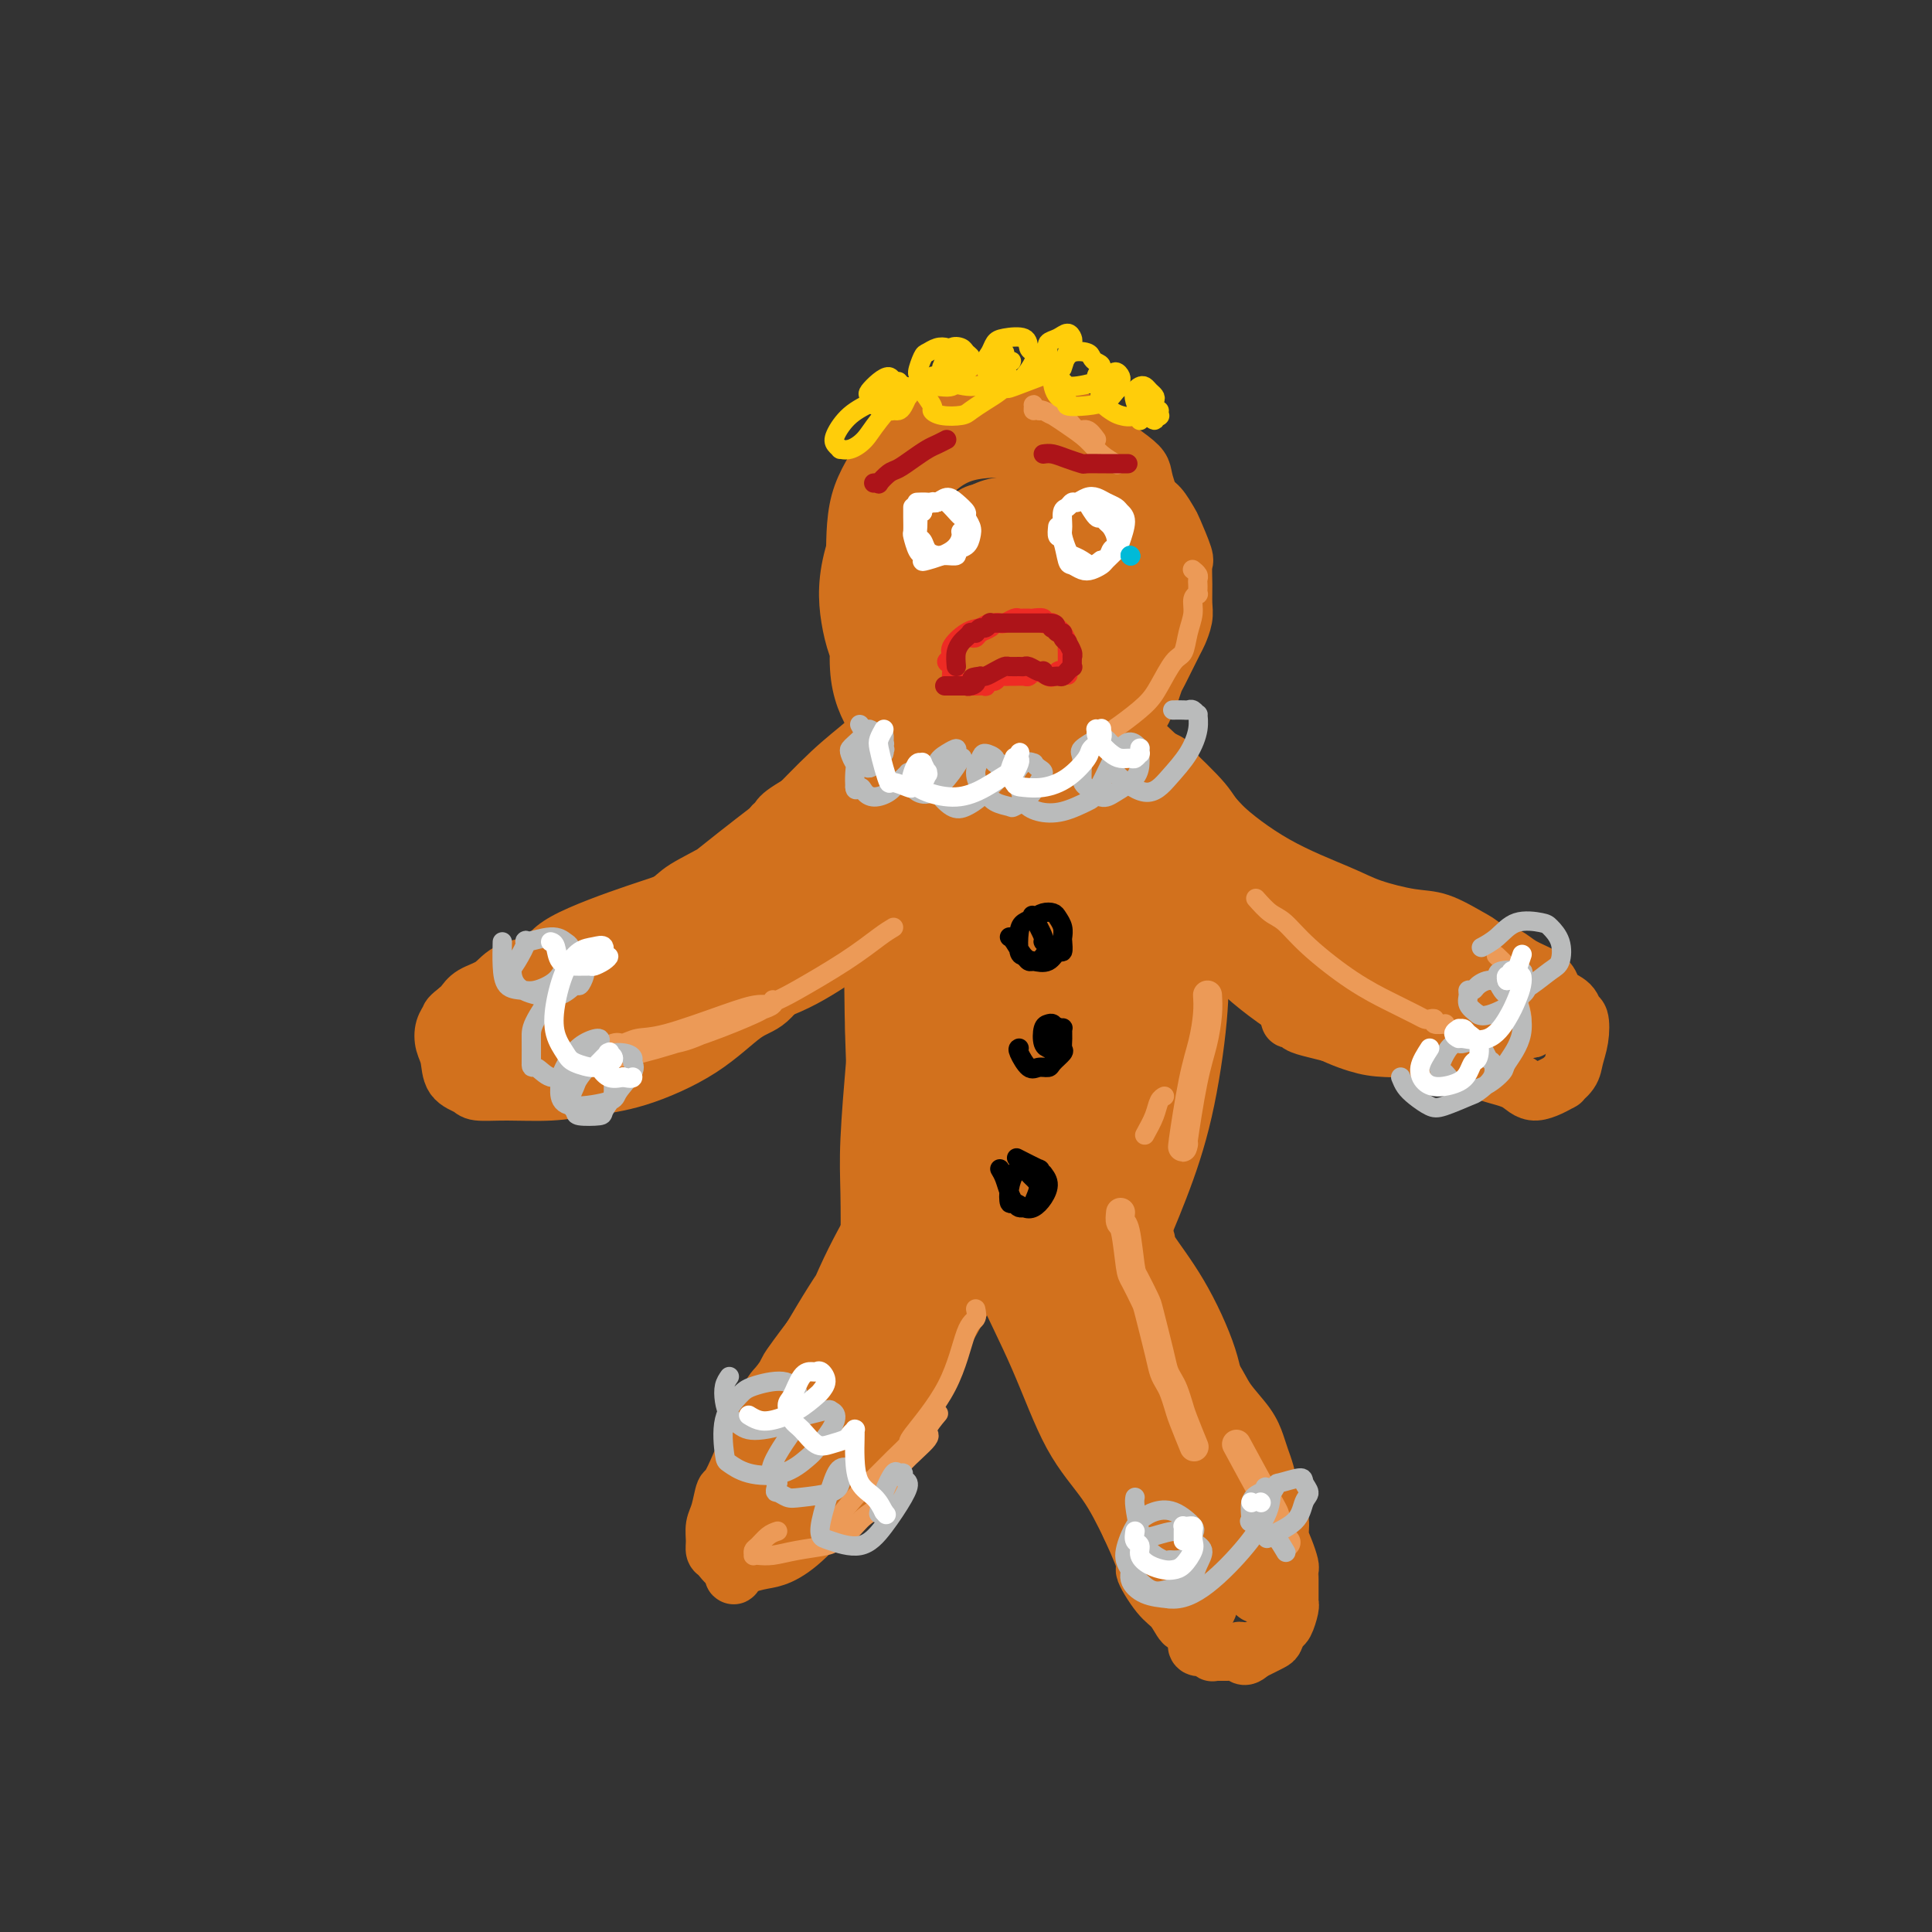 <svg viewBox='0 0 400 400' version='1.1' xmlns='http://www.w3.org/2000/svg' xmlns:xlink='http://www.w3.org/1999/xlink'><rect x="0" y="0" width="400" height="400" fill="#333333" stroke="none"/><g fill='none' stroke='rgb(210,113,29)' stroke-width='12' stroke-linecap='round' stroke-linejoin='round'><path d='M187,116c-0.134,-0.556 -0.268,-1.112 1,-2c1.268,-0.888 3.936,-2.107 7,-2c3.064,0.107 6.522,1.542 8,2c1.478,0.458 0.977,-0.061 3,2c2.023,2.061 6.571,6.701 9,10c2.429,3.299 2.740,5.259 3,7c0.260,1.741 0.471,3.265 0,5c-0.471,1.735 -1.623,3.680 -3,5c-1.377,1.320 -2.979,2.015 -5,3c-2.021,0.985 -4.461,2.259 -8,2c-3.539,-0.259 -8.179,-2.050 -12,-4c-3.821,-1.950 -6.825,-4.060 -9,-8c-2.175,-3.940 -3.520,-9.711 -4,-13c-0.480,-3.289 -0.094,-4.097 0,-7c0.094,-2.903 -0.105,-7.901 1,-12c1.105,-4.099 3.514,-7.297 5,-10c1.486,-2.703 2.047,-4.909 4,-6c1.953,-1.091 5.296,-1.066 8,-1c2.704,0.066 4.768,0.175 8,2c3.232,1.825 7.630,5.367 10,7c2.370,1.633 2.710,1.358 4,4c1.290,2.642 3.531,8.203 5,13c1.469,4.797 2.168,8.831 2,13c-0.168,4.169 -1.202,8.473 -3,12c-1.798,3.527 -4.358,6.275 -7,9c-2.642,2.725 -5.365,5.426 -9,7c-3.635,1.574 -8.181,2.021 -11,2c-2.819,-0.021 -3.909,-0.511 -5,-1'/><path d='M189,155c-3.814,-0.573 -5.348,-2.504 -7,-5c-1.652,-2.496 -3.421,-5.557 -4,-10c-0.579,-4.443 0.033,-10.267 1,-16c0.967,-5.733 2.290,-11.376 5,-17c2.710,-5.624 6.808,-11.231 9,-14c2.192,-2.769 2.479,-2.702 5,-4c2.521,-1.298 7.277,-3.963 11,-5c3.723,-1.037 6.413,-0.447 11,2c4.587,2.447 11.072,6.750 14,9c2.928,2.250 2.299,2.446 3,5c0.701,2.554 2.733,7.466 3,12c0.267,4.534 -1.232,8.690 -2,11c-0.768,2.310 -0.804,2.772 -2,5c-1.196,2.228 -3.551,6.220 -9,10c-5.449,3.780 -13.990,7.349 -18,9c-4.010,1.651 -3.488,1.385 -6,1c-2.512,-0.385 -8.060,-0.889 -11,-1c-2.940,-0.111 -3.274,0.170 -5,-1c-1.726,-1.170 -4.844,-3.792 -7,-7c-2.156,-3.208 -3.349,-7.002 -4,-11c-0.651,-3.998 -0.759,-8.199 1,-14c1.759,-5.801 5.385,-13.201 7,-17c1.615,-3.799 1.218,-3.996 3,-5c1.782,-1.004 5.741,-2.814 9,-4c3.259,-1.186 5.816,-1.746 9,-1c3.184,0.746 6.994,2.800 9,4c2.006,1.200 2.209,1.545 4,4c1.791,2.455 5.171,7.019 7,11c1.829,3.981 2.108,7.380 2,11c-0.108,3.620 -0.602,7.463 -2,11c-1.398,3.537 -3.699,6.769 -6,10'/><path d='M219,138c-1.650,3.541 -1.775,1.895 -4,3c-2.225,1.105 -6.550,4.962 -10,7c-3.450,2.038 -6.024,2.258 -9,2c-2.976,-0.258 -6.352,-0.992 -9,-2c-2.648,-1.008 -4.568,-2.290 -6,-5c-1.432,-2.710 -2.377,-6.849 -2,-12c0.377,-5.151 2.077,-11.314 3,-15c0.923,-3.686 1.068,-4.896 3,-8c1.932,-3.104 5.652,-8.104 9,-11c3.348,-2.896 6.324,-3.688 10,-4c3.676,-0.312 8.052,-0.142 12,1c3.948,1.142 7.470,3.257 10,7c2.530,3.743 4.069,9.114 5,12c0.931,2.886 1.254,3.289 2,6c0.746,2.711 1.916,7.732 0,13c-1.916,5.268 -6.917,10.785 -11,14c-4.083,3.215 -7.247,4.128 -9,5c-1.753,0.872 -2.095,1.703 -4,2c-1.905,0.297 -5.372,0.062 -8,-1c-2.628,-1.062 -4.415,-2.949 -6,-6c-1.585,-3.051 -2.968,-7.265 -3,-12c-0.032,-4.735 1.286,-9.990 2,-13c0.714,-3.010 0.824,-3.773 2,-6c1.176,-2.227 3.417,-5.916 6,-8c2.583,-2.084 5.508,-2.561 8,-2c2.492,0.561 4.551,2.161 7,4c2.449,1.839 5.289,3.915 7,8c1.711,4.085 2.294,10.177 3,13c0.706,2.823 1.536,2.375 0,6c-1.536,3.625 -5.439,11.321 -8,15c-2.561,3.679 -3.781,3.339 -5,3'/><path d='M214,154c-3.835,3.308 -6.924,2.578 -10,2c-3.076,-0.578 -6.140,-1.004 -9,-4c-2.860,-2.996 -5.518,-8.564 -7,-11c-1.482,-2.436 -1.789,-1.741 -1,-6c0.789,-4.259 2.673,-13.471 6,-18c3.327,-4.529 8.097,-4.373 12,-4c3.903,0.373 6.940,0.965 9,2c2.060,1.035 3.141,2.514 4,4c0.859,1.486 1.494,2.979 2,5c0.506,2.021 0.883,4.570 0,7c-0.883,2.430 -3.025,4.740 -4,6c-0.975,1.260 -0.781,1.469 -3,2c-2.219,0.531 -6.850,1.385 -9,2c-2.150,0.615 -1.820,0.992 -3,-1c-1.180,-1.992 -3.869,-6.354 -5,-11c-1.131,-4.646 -0.705,-9.575 0,-13c0.705,-3.425 1.687,-5.345 3,-7c1.313,-1.655 2.955,-3.043 5,-3c2.045,0.043 4.492,1.519 6,2c1.508,0.481 2.077,-0.032 4,4c1.923,4.032 5.198,12.608 6,18c0.802,5.392 -0.871,7.600 -3,10c-2.129,2.400 -4.715,4.994 -8,6c-3.285,1.006 -7.269,0.425 -10,0c-2.731,-0.425 -4.209,-0.693 -5,-4c-0.791,-3.307 -0.896,-9.654 -1,-16'/><path d='M193,126c1.388,-4.193 5.358,-6.676 9,-8c3.642,-1.324 6.958,-1.490 10,0c3.042,1.490 5.812,4.635 7,7c1.188,2.365 0.793,3.950 0,6c-0.793,2.050 -1.985,4.564 -4,7c-2.015,2.436 -4.855,4.793 -6,6c-1.145,1.207 -0.596,1.266 -3,2c-2.404,0.734 -7.762,2.145 -10,0c-2.238,-2.145 -1.356,-7.846 0,-13c1.356,-5.154 3.185,-9.760 4,-12c0.815,-2.240 0.616,-2.112 1,-3c0.384,-0.888 1.352,-2.791 5,-2c3.648,0.791 9.975,4.277 13,6c3.025,1.723 2.748,1.684 3,2c0.252,0.316 1.034,0.987 2,4c0.966,3.013 2.116,8.367 2,11c-0.116,2.633 -1.498,2.546 -3,3c-1.502,0.454 -3.125,1.450 -5,2c-1.875,0.550 -4.001,0.654 -6,0c-1.999,-0.654 -3.873,-2.066 -5,-3c-1.127,-0.934 -1.509,-1.389 -2,-3c-0.491,-1.611 -1.090,-4.379 -1,-7c0.090,-2.621 0.868,-5.096 2,-7c1.132,-1.904 2.618,-3.237 4,-4c1.382,-0.763 2.659,-0.957 4,-1c1.341,-0.043 2.746,0.065 4,1c1.254,0.935 2.358,2.696 3,5c0.642,2.304 0.821,5.152 1,8'/><path d='M222,133c0.522,2.615 -0.171,2.651 -1,4c-0.829,1.349 -1.792,4.009 -3,6c-1.208,1.991 -2.661,3.313 -4,4c-1.339,0.687 -2.565,0.741 -4,0c-1.435,-0.741 -3.077,-2.275 -4,-4c-0.923,-1.725 -1.125,-3.640 -1,-6c0.125,-2.360 0.577,-5.164 1,-7c0.423,-1.836 0.816,-2.704 2,-4c1.184,-1.296 3.159,-3.021 5,-4c1.841,-0.979 3.546,-1.210 5,-1c1.454,0.210 2.655,0.863 4,2c1.345,1.137 2.832,2.758 4,5c1.168,2.242 2.017,5.104 1,8c-1.017,2.896 -3.900,5.825 -5,7c-1.100,1.175 -0.418,0.595 -1,1c-0.582,0.405 -2.429,1.796 -4,2c-1.571,0.204 -2.867,-0.779 -4,-3c-1.133,-2.221 -2.104,-5.680 -2,-11c0.104,-5.320 1.283,-12.500 2,-16c0.717,-3.500 0.972,-3.320 2,-5c1.028,-1.680 2.828,-5.221 4,-7c1.172,-1.779 1.715,-1.796 3,-2c1.285,-0.204 3.312,-0.596 5,0c1.688,0.596 3.038,2.181 4,4c0.962,1.819 1.534,3.871 2,6c0.466,2.129 0.824,4.333 1,6c0.176,1.667 0.171,2.797 0,5c-0.171,2.203 -0.508,5.478 -1,8c-0.492,2.522 -1.141,4.292 -2,6c-0.859,1.708 -1.930,3.354 -3,5'/><path d='M228,142c-1.168,4.240 -1.090,2.842 -2,3c-0.910,0.158 -2.810,1.874 -4,3c-1.190,1.126 -1.670,1.663 -2,2c-0.330,0.337 -0.510,0.474 -1,1c-0.490,0.526 -1.288,1.440 -2,2c-0.712,0.560 -1.336,0.767 -2,1c-0.664,0.233 -1.366,0.493 -2,1c-0.634,0.507 -1.198,1.260 -2,2c-0.802,0.740 -1.841,1.465 -3,2c-1.159,0.535 -2.439,0.879 -3,1c-0.561,0.121 -0.404,0.018 -1,0c-0.596,-0.018 -1.945,0.050 -3,0c-1.055,-0.050 -1.817,-0.216 -3,-1c-1.183,-0.784 -2.789,-2.186 -4,-3c-1.211,-0.814 -2.029,-1.039 -3,-2c-0.971,-0.961 -2.095,-2.657 -3,-4c-0.905,-1.343 -1.590,-2.335 -2,-3c-0.410,-0.665 -0.544,-1.005 -1,-2c-0.456,-0.995 -1.232,-2.646 -2,-4c-0.768,-1.354 -1.526,-2.411 -2,-4c-0.474,-1.589 -0.664,-3.712 -1,-5c-0.336,-1.288 -0.819,-1.743 -1,-3c-0.181,-1.257 -0.061,-3.315 0,-5c0.061,-1.685 0.062,-2.995 0,-4c-0.062,-1.005 -0.186,-1.703 0,-3c0.186,-1.297 0.683,-3.193 1,-5c0.317,-1.807 0.455,-3.526 1,-5c0.545,-1.474 1.497,-2.704 2,-4c0.503,-1.296 0.559,-2.656 1,-4c0.441,-1.344 1.269,-2.670 2,-4c0.731,-1.330 1.366,-2.665 2,-4'/><path d='M188,91c1.393,-2.821 1.375,-1.874 2,-2c0.625,-0.126 1.894,-1.326 3,-2c1.106,-0.674 2.049,-0.822 3,-1c0.951,-0.178 1.909,-0.384 3,-1c1.091,-0.616 2.315,-1.640 4,-2c1.685,-0.360 3.830,-0.055 5,0c1.170,0.055 1.366,-0.141 2,0c0.634,0.141 1.705,0.619 3,1c1.295,0.381 2.812,0.664 4,1c1.188,0.336 2.046,0.724 3,1c0.954,0.276 2.003,0.438 3,1c0.997,0.562 1.941,1.524 3,2c1.059,0.476 2.233,0.467 3,1c0.767,0.533 1.126,1.607 2,3c0.874,1.393 2.264,3.106 3,4c0.736,0.894 0.817,0.968 1,1c0.183,0.032 0.467,0.022 1,1c0.533,0.978 1.313,2.945 2,4c0.687,1.055 1.280,1.197 2,2c0.720,0.803 1.566,2.265 2,3c0.434,0.735 0.456,0.742 1,2c0.544,1.258 1.611,3.767 2,5c0.389,1.233 0.101,1.189 0,2c-0.101,0.811 -0.014,2.478 0,4c0.014,1.522 -0.045,2.898 0,4c0.045,1.102 0.195,1.929 0,3c-0.195,1.071 -0.735,2.386 -1,3c-0.265,0.614 -0.257,0.525 -1,2c-0.743,1.475 -2.239,4.512 -3,6c-0.761,1.488 -0.789,1.425 -1,2c-0.211,0.575 -0.606,1.787 -1,3'/><path d='M238,144c-1.439,3.240 -1.536,3.340 -2,4c-0.464,0.660 -1.293,1.879 -2,3c-0.707,1.121 -1.291,2.146 -2,3c-0.709,0.854 -1.542,1.539 -2,2c-0.458,0.461 -0.542,0.697 -1,1c-0.458,0.303 -1.288,0.674 -2,1c-0.712,0.326 -1.304,0.609 -2,1c-0.696,0.391 -1.497,0.890 -2,1c-0.503,0.110 -0.708,-0.168 -1,0c-0.292,0.168 -0.670,0.781 -1,1c-0.330,0.219 -0.610,0.045 -1,0c-0.390,-0.045 -0.888,0.039 -1,0c-0.112,-0.039 0.162,-0.203 0,0c-0.162,0.203 -0.761,0.772 -1,1c-0.239,0.228 -0.120,0.114 0,0'/><path d='M188,149c-0.542,0.376 -1.085,0.752 -2,2c-0.915,1.248 -2.203,3.367 -3,4c-0.797,0.633 -1.102,-0.220 -3,1c-1.898,1.220 -5.389,4.512 -7,6c-1.611,1.488 -1.344,1.171 -3,2c-1.656,0.829 -5.237,2.804 -7,4c-1.763,1.196 -1.708,1.615 -2,2c-0.292,0.385 -0.930,0.738 -1,1c-0.070,0.262 0.428,0.435 1,0c0.572,-0.435 1.216,-1.477 3,-3c1.784,-1.523 4.706,-3.527 8,-6c3.294,-2.473 6.959,-5.413 10,-8c3.041,-2.587 5.458,-4.820 7,-6c1.542,-1.180 2.208,-1.308 3,-2c0.792,-0.692 1.710,-1.948 2,-2c0.290,-0.052 -0.048,1.101 -1,2c-0.952,0.899 -2.519,1.545 -3,2c-0.481,0.455 0.125,0.719 -1,2c-1.125,1.281 -3.982,3.581 -6,6c-2.018,2.419 -3.197,4.959 -5,7c-1.803,2.041 -4.229,3.583 -6,5c-1.771,1.417 -2.885,2.708 -4,4'/><path d='M168,172c-4.997,5.183 -4.491,4.140 -6,5c-1.509,0.860 -5.034,3.623 -7,5c-1.966,1.377 -2.374,1.370 -4,2c-1.626,0.630 -4.470,1.898 -7,3c-2.530,1.102 -4.747,2.036 -7,3c-2.253,0.964 -4.541,1.956 -7,3c-2.459,1.044 -5.089,2.140 -7,3c-1.911,0.860 -3.102,1.483 -4,2c-0.898,0.517 -1.504,0.926 -2,1c-0.496,0.074 -0.881,-0.188 -1,0c-0.119,0.188 0.027,0.827 0,1c-0.027,0.173 -0.228,-0.120 0,0c0.228,0.120 0.884,0.653 1,1c0.116,0.347 -0.307,0.508 0,1c0.307,0.492 1.345,1.316 3,2c1.655,0.684 3.925,1.227 6,2c2.075,0.773 3.953,1.774 7,2c3.047,0.226 7.263,-0.323 10,-1c2.737,-0.677 3.993,-1.481 5,-2c1.007,-0.519 1.763,-0.752 4,-2c2.237,-1.248 5.953,-3.509 11,-8c5.047,-4.491 11.425,-11.210 14,-14c2.575,-2.790 1.345,-1.652 3,-3c1.655,-1.348 6.193,-5.183 8,-7c1.807,-1.817 0.883,-1.615 1,-2c0.117,-0.385 1.274,-1.357 2,-2c0.726,-0.643 1.019,-0.956 1,-1c-0.019,-0.044 -0.351,0.180 0,0c0.351,-0.180 1.386,-0.766 -1,0c-2.386,0.766 -8.193,2.883 -14,5'/><path d='M177,171c-5.677,1.823 -12.869,4.381 -19,7c-6.131,2.619 -11.200,5.300 -15,7c-3.800,1.700 -6.332,2.418 -11,4c-4.668,1.582 -11.472,4.028 -15,6c-3.528,1.972 -3.779,3.471 -4,4c-0.221,0.529 -0.411,0.087 -1,1c-0.589,0.913 -1.578,3.180 -2,4c-0.422,0.820 -0.276,0.194 0,1c0.276,0.806 0.682,3.044 1,4c0.318,0.956 0.549,0.630 1,1c0.451,0.370 1.123,1.435 3,2c1.877,0.565 4.959,0.631 7,1c2.041,0.369 3.040,1.040 9,0c5.960,-1.040 16.879,-3.793 24,-6c7.121,-2.207 10.443,-3.869 14,-6c3.557,-2.131 7.349,-4.731 11,-8c3.651,-3.269 7.161,-7.209 9,-9c1.839,-1.791 2.007,-1.434 3,-3c0.993,-1.566 2.812,-5.054 4,-7c1.188,-1.946 1.747,-2.349 2,-3c0.253,-0.651 0.201,-1.551 0,-2c-0.201,-0.449 -0.553,-0.446 -1,-1c-0.447,-0.554 -0.991,-1.664 -6,1c-5.009,2.664 -14.483,9.100 -19,12c-4.517,2.900 -4.077,2.262 -7,4c-2.923,1.738 -9.210,5.853 -14,9c-4.790,3.147 -8.083,5.328 -13,8c-4.917,2.672 -11.459,5.836 -18,9'/><path d='M120,211c-12.688,6.904 -8.910,3.163 -9,2c-0.090,-1.163 -4.050,0.252 -6,1c-1.950,0.748 -1.892,0.830 -2,1c-0.108,0.170 -0.383,0.429 0,1c0.383,0.571 1.425,1.453 3,2c1.575,0.547 3.682,0.757 7,1c3.318,0.243 7.847,0.519 13,0c5.153,-0.519 10.929,-1.832 16,-4c5.071,-2.168 9.437,-5.189 12,-7c2.563,-1.811 3.323,-2.410 6,-5c2.677,-2.590 7.271,-7.170 11,-11c3.729,-3.830 6.592,-6.911 9,-10c2.408,-3.089 4.362,-6.186 6,-8c1.638,-1.814 2.961,-2.344 4,-3c1.039,-0.656 1.794,-1.439 2,-2c0.206,-0.561 -0.138,-0.900 0,-1c0.138,-0.100 0.759,0.038 0,0c-0.759,-0.038 -2.898,-0.251 -5,0c-2.102,0.251 -4.165,0.966 -8,3c-3.835,2.034 -9.440,5.387 -15,8c-5.560,2.613 -11.074,4.486 -14,6c-2.926,1.514 -3.262,2.670 -6,4c-2.738,1.330 -7.876,2.835 -12,4c-4.124,1.165 -7.234,1.988 -10,3c-2.766,1.012 -5.189,2.211 -8,3c-2.811,0.789 -6.010,1.167 -8,2c-1.990,0.833 -2.770,2.120 -4,3c-1.230,0.880 -2.908,1.352 -4,2c-1.092,0.648 -1.598,1.471 -2,2c-0.402,0.529 -0.701,0.765 -1,1'/><path d='M95,209c-2.098,1.609 -1.843,1.632 -2,2c-0.157,0.368 -0.725,1.082 -1,2c-0.275,0.918 -0.256,2.040 0,3c0.256,0.960 0.749,1.760 1,3c0.251,1.240 0.259,2.922 1,4c0.741,1.078 2.214,1.554 3,2c0.786,0.446 0.885,0.862 2,1c1.115,0.138 3.246,-0.004 6,0c2.754,0.004 6.130,0.152 9,0c2.870,-0.152 5.235,-0.603 8,-1c2.765,-0.397 5.930,-0.738 10,-2c4.070,-1.262 9.046,-3.443 13,-6c3.954,-2.557 6.887,-5.489 9,-7c2.113,-1.511 3.405,-1.599 5,-3c1.595,-1.401 3.491,-4.114 6,-7c2.509,-2.886 5.631,-5.946 7,-7c1.369,-1.054 0.987,-0.102 1,0c0.013,0.102 0.422,-0.647 1,-1c0.578,-0.353 1.325,-0.310 1,0c-0.325,0.310 -1.722,0.886 -2,1c-0.278,0.114 0.562,-0.236 -1,1c-1.562,1.236 -5.525,4.057 -7,5c-1.475,0.943 -0.462,0.008 -4,2c-3.538,1.992 -11.628,6.912 -17,10c-5.372,3.088 -8.026,4.345 -11,5c-2.974,0.655 -6.267,0.709 -8,1c-1.733,0.291 -1.906,0.818 -3,1c-1.094,0.182 -3.108,0.018 -5,0c-1.892,-0.018 -3.663,0.111 -5,0c-1.337,-0.111 -2.239,-0.460 -3,-1c-0.761,-0.540 -1.380,-1.270 -2,-2'/><path d='M107,215c-1.197,-1.067 -1.691,-2.234 -2,-3c-0.309,-0.766 -0.435,-1.133 0,-2c0.435,-0.867 1.431,-2.236 2,-3c0.569,-0.764 0.712,-0.924 2,-2c1.288,-1.076 3.721,-3.069 7,-5c3.279,-1.931 7.404,-3.802 12,-6c4.596,-2.198 9.662,-4.725 14,-7c4.338,-2.275 7.946,-4.298 12,-7c4.054,-2.702 8.553,-6.084 11,-8c2.447,-1.916 2.843,-2.365 5,-4c2.157,-1.635 6.074,-4.456 9,-7c2.926,-2.544 4.862,-4.812 7,-7c2.138,-2.188 4.479,-4.296 6,-6c1.521,-1.704 2.223,-3.006 3,-4c0.777,-0.994 1.628,-1.682 2,-2c0.372,-0.318 0.265,-0.265 0,0c-0.265,0.265 -0.686,0.743 -1,1c-0.314,0.257 -0.519,0.292 -1,1c-0.481,0.708 -1.236,2.088 -3,4c-1.764,1.912 -4.538,4.355 -7,7c-2.462,2.645 -4.614,5.494 -7,8c-2.386,2.506 -5.006,4.671 -8,7c-2.994,2.329 -6.361,4.821 -8,6c-1.639,1.179 -1.549,1.044 -3,2c-1.451,0.956 -4.444,3.004 -6,4c-1.556,0.996 -1.677,0.941 -2,1c-0.323,0.059 -0.850,0.232 -1,0c-0.150,-0.232 0.075,-0.870 1,-2c0.925,-1.130 2.550,-2.751 4,-4c1.450,-1.249 2.725,-2.124 4,-3'/><path d='M159,174c2.439,-2.609 4.035,-4.631 10,-10c5.965,-5.369 16.299,-14.087 21,-18c4.701,-3.913 3.769,-3.023 4,-3c0.231,0.023 1.625,-0.822 2,-1c0.375,-0.178 -0.269,0.312 0,0c0.269,-0.312 1.451,-1.426 0,0c-1.451,1.426 -5.535,5.391 -7,7c-1.465,1.609 -0.311,0.861 -3,3c-2.689,2.139 -9.219,7.166 -14,11c-4.781,3.834 -7.812,6.475 -11,9c-3.188,2.525 -6.533,4.935 -10,7c-3.467,2.065 -7.056,3.784 -9,5c-1.944,1.216 -2.244,1.930 -4,3c-1.756,1.070 -4.968,2.496 -8,4c-3.032,1.504 -5.885,3.087 -7,4c-1.115,0.913 -0.493,1.156 -1,2c-0.507,0.844 -2.143,2.288 -3,3c-0.857,0.712 -0.935,0.691 -1,1c-0.065,0.309 -0.116,0.948 0,1c0.116,0.052 0.398,-0.481 1,-1c0.602,-0.519 1.524,-1.022 3,-2c1.476,-0.978 3.507,-2.431 6,-4c2.493,-1.569 5.448,-3.254 8,-5c2.552,-1.746 4.699,-3.551 9,-7c4.301,-3.449 10.755,-8.540 14,-11c3.245,-2.460 3.282,-2.288 5,-4c1.718,-1.712 5.116,-5.307 8,-8c2.884,-2.693 5.252,-4.484 7,-6c1.748,-1.516 2.874,-2.758 4,-4'/><path d='M183,150c6.628,-5.555 4.200,-2.941 4,-3c-0.200,-0.059 1.830,-2.790 3,-4c1.170,-1.210 1.480,-0.899 2,-1c0.520,-0.101 1.250,-0.616 2,-1c0.750,-0.384 1.521,-0.639 2,-1c0.479,-0.361 0.668,-0.828 1,-1c0.332,-0.172 0.809,-0.049 1,0c0.191,0.049 0.095,0.025 0,0'/><path d='M226,142c0.045,0.376 0.090,0.753 1,2c0.910,1.247 2.686,3.365 4,5c1.314,1.635 2.166,2.787 4,5c1.834,2.213 4.649,5.486 6,7c1.351,1.514 1.238,1.271 3,3c1.762,1.729 5.398,5.432 7,7c1.602,1.568 1.171,1.001 3,3c1.829,1.999 5.920,6.564 9,9c3.080,2.436 5.150,2.743 6,3c0.850,0.257 0.482,0.465 1,1c0.518,0.535 1.924,1.397 3,2c1.076,0.603 1.822,0.945 2,1c0.178,0.055 -0.214,-0.178 0,0c0.214,0.178 1.032,0.768 1,1c-0.032,0.232 -0.916,0.108 -1,0c-0.084,-0.108 0.632,-0.200 0,-1c-0.632,-0.800 -2.612,-2.308 -5,-4c-2.388,-1.692 -5.184,-3.567 -8,-6c-2.816,-2.433 -5.654,-5.422 -9,-9c-3.346,-3.578 -7.202,-7.743 -9,-10c-1.798,-2.257 -1.537,-2.605 -2,-3c-0.463,-0.395 -1.650,-0.838 -2,-1c-0.350,-0.162 0.137,-0.044 0,0c-0.137,0.044 -0.896,0.012 -1,0c-0.104,-0.012 0.448,-0.006 1,0'/><path d='M240,157c-5.798,-5.466 -2.291,-2.132 1,1c3.291,3.132 6.368,6.060 8,8c1.632,1.940 1.818,2.891 4,5c2.182,2.109 6.360,5.375 11,8c4.640,2.625 9.743,4.608 13,6c3.257,1.392 4.668,2.192 7,3c2.332,0.808 5.584,1.623 8,2c2.416,0.377 3.996,0.317 6,1c2.004,0.683 4.433,2.111 6,3c1.567,0.889 2.272,1.240 3,2c0.728,0.760 1.479,1.930 2,3c0.521,1.070 0.814,2.039 1,3c0.186,0.961 0.266,1.912 0,3c-0.266,1.088 -0.878,2.312 -1,3c-0.122,0.688 0.246,0.839 0,1c-0.246,0.161 -1.107,0.331 -2,1c-0.893,0.669 -1.817,1.838 -3,3c-1.183,1.162 -2.623,2.317 -4,3c-1.377,0.683 -2.690,0.893 -5,1c-2.310,0.107 -5.619,0.111 -8,0c-2.381,-0.111 -3.836,-0.338 -6,-1c-2.164,-0.662 -5.037,-1.760 -9,-4c-3.963,-2.240 -9.015,-5.622 -13,-9c-3.985,-3.378 -6.904,-6.751 -10,-10c-3.096,-3.249 -6.368,-6.373 -9,-9c-2.632,-2.627 -4.623,-4.756 -7,-7c-2.377,-2.244 -5.140,-4.604 -7,-6c-1.860,-1.396 -2.817,-1.827 -4,-3c-1.183,-1.173 -2.591,-3.086 -4,-5'/><path d='M218,163c-8.251,-7.682 -1.877,-2.387 0,-1c1.877,1.387 -0.742,-1.132 -2,-2c-1.258,-0.868 -1.153,-0.083 -1,0c0.153,0.083 0.355,-0.534 1,0c0.645,0.534 1.733,2.220 2,3c0.267,0.780 -0.287,0.652 1,2c1.287,1.348 4.415,4.170 7,7c2.585,2.830 4.627,5.669 8,9c3.373,3.331 8.078,7.154 12,10c3.922,2.846 7.061,4.715 10,6c2.939,1.285 5.679,1.987 9,3c3.321,1.013 7.225,2.337 9,3c1.775,0.663 1.423,0.664 3,1c1.577,0.336 5.084,1.007 7,1c1.916,-0.007 2.243,-0.690 2,-1c-0.243,-0.310 -1.054,-0.246 -5,-2c-3.946,-1.754 -11.026,-5.327 -17,-8c-5.974,-2.673 -10.843,-4.445 -14,-6c-3.157,-1.555 -4.604,-2.891 -6,-4c-1.396,-1.109 -2.742,-1.989 -5,-4c-2.258,-2.011 -5.429,-5.151 -8,-8c-2.571,-2.849 -4.542,-5.406 -6,-7c-1.458,-1.594 -2.402,-2.223 -3,-3c-0.598,-0.777 -0.848,-1.700 -1,-2c-0.152,-0.300 -0.206,0.023 0,0c0.206,-0.023 0.671,-0.391 2,0c1.329,0.391 3.523,1.540 6,3c2.477,1.460 5.239,3.230 8,5'/><path d='M237,168c4.930,3.294 9.756,8.529 14,12c4.244,3.471 7.907,5.177 11,7c3.093,1.823 5.617,3.763 7,5c1.383,1.237 1.626,1.773 2,2c0.374,0.227 0.881,0.147 2,1c1.119,0.853 2.851,2.638 4,4c1.149,1.362 1.714,2.300 2,3c0.286,0.700 0.294,1.163 0,1c-0.294,-0.163 -0.890,-0.951 -1,-1c-0.110,-0.049 0.267,0.641 -3,-2c-3.267,-2.641 -10.177,-8.612 -14,-12c-3.823,-3.388 -4.558,-4.192 -7,-7c-2.442,-2.808 -6.591,-7.618 -10,-11c-3.409,-3.382 -6.077,-5.335 -8,-7c-1.923,-1.665 -3.102,-3.042 -4,-4c-0.898,-0.958 -1.516,-1.498 -2,-2c-0.484,-0.502 -0.835,-0.967 -1,-1c-0.165,-0.033 -0.143,0.366 0,1c0.143,0.634 0.407,1.503 1,2c0.593,0.497 1.513,0.621 3,2c1.487,1.379 3.540,4.011 6,6c2.460,1.989 5.328,3.334 8,5c2.672,1.666 5.150,3.653 7,5c1.850,1.347 3.073,2.055 5,3c1.927,0.945 4.559,2.126 7,3c2.441,0.874 4.693,1.441 7,2c2.307,0.559 4.670,1.108 7,2c2.330,0.892 4.627,2.125 7,3c2.373,0.875 4.821,1.393 7,2c2.179,0.607 4.090,1.304 6,2'/><path d='M300,194c6.488,2.280 2.207,0.981 2,1c-0.207,0.019 3.661,1.356 6,2c2.339,0.644 3.150,0.595 4,1c0.850,0.405 1.741,1.263 3,2c1.259,0.737 2.886,1.354 4,2c1.114,0.646 1.713,1.323 2,2c0.287,0.677 0.260,1.356 1,2c0.740,0.644 2.248,1.253 3,2c0.752,0.747 0.750,1.631 1,2c0.250,0.369 0.752,0.222 1,1c0.248,0.778 0.243,2.479 0,4c-0.243,1.521 -0.722,2.862 -1,4c-0.278,1.138 -0.354,2.074 -1,3c-0.646,0.926 -1.860,1.840 -2,2c-0.140,0.160 0.795,-0.436 0,0c-0.795,0.436 -3.319,1.904 -5,2c-1.681,0.096 -2.519,-1.178 -4,-2c-1.481,-0.822 -3.606,-1.190 -6,-2c-2.394,-0.810 -5.056,-2.062 -8,-3c-2.944,-0.938 -6.170,-1.561 -8,-2c-1.830,-0.439 -2.262,-0.695 -4,-1c-1.738,-0.305 -4.780,-0.660 -7,-1c-2.220,-0.340 -3.619,-0.664 -5,-1c-1.381,-0.336 -2.746,-0.682 -4,-1c-1.254,-0.318 -2.399,-0.608 -3,-1c-0.601,-0.392 -0.658,-0.887 -1,-1c-0.342,-0.113 -0.968,0.155 -1,0c-0.032,-0.155 0.530,-0.734 1,-1c0.470,-0.266 0.849,-0.219 2,0c1.151,0.219 3.076,0.609 5,1'/><path d='M275,211c2.313,-0.211 5.094,-0.238 8,0c2.906,0.238 5.937,0.740 9,1c3.063,0.260 6.158,0.276 9,0c2.842,-0.276 5.430,-0.844 7,-1c1.570,-0.156 2.122,0.100 3,0c0.878,-0.100 2.084,-0.555 3,-1c0.916,-0.445 1.544,-0.881 2,-1c0.456,-0.119 0.741,0.080 1,0c0.259,-0.080 0.493,-0.438 0,0c-0.493,0.438 -1.712,1.673 -2,2c-0.288,0.327 0.356,-0.255 0,0c-0.356,0.255 -1.711,1.347 -3,2c-1.289,0.653 -2.510,0.867 -4,1c-1.490,0.133 -3.249,0.184 -5,0c-1.751,-0.184 -3.495,-0.602 -5,-1c-1.505,-0.398 -2.770,-0.775 -5,-2c-2.230,-1.225 -5.423,-3.299 -8,-5c-2.577,-1.701 -4.537,-3.030 -7,-5c-2.463,-1.970 -5.427,-4.580 -7,-6c-1.573,-1.420 -1.753,-1.650 -2,-2c-0.247,-0.350 -0.561,-0.821 -1,-1c-0.439,-0.179 -1.002,-0.067 -1,0c0.002,0.067 0.571,0.090 1,0c0.429,-0.090 0.720,-0.291 2,0c1.280,0.291 3.549,1.076 6,2c2.451,0.924 5.082,1.988 8,3c2.918,1.012 6.122,1.972 9,3c2.878,1.028 5.429,2.123 8,3c2.571,0.877 5.163,1.536 7,2c1.837,0.464 2.918,0.732 4,1'/><path d='M312,206c6.995,2.068 2.981,0.737 2,0c-0.981,-0.737 1.071,-0.881 2,-1c0.929,-0.119 0.737,-0.214 1,0c0.263,0.214 0.983,0.738 1,1c0.017,0.262 -0.669,0.263 -1,0c-0.331,-0.263 -0.306,-0.790 -1,-1c-0.694,-0.210 -2.107,-0.102 -3,0c-0.893,0.102 -1.265,0.197 -2,0c-0.735,-0.197 -1.831,-0.686 -3,-1c-1.169,-0.314 -2.409,-0.453 -4,-1c-1.591,-0.547 -3.533,-1.502 -5,-2c-1.467,-0.498 -2.459,-0.539 -4,-1c-1.541,-0.461 -3.632,-1.340 -5,-2c-1.368,-0.660 -2.012,-1.099 -4,-2c-1.988,-0.901 -5.318,-2.264 -7,-3c-1.682,-0.736 -1.714,-0.845 -3,-2c-1.286,-1.155 -3.827,-3.356 -6,-5c-2.173,-1.644 -3.979,-2.731 -6,-4c-2.021,-1.269 -4.256,-2.721 -6,-4c-1.744,-1.279 -2.998,-2.387 -5,-4c-2.002,-1.613 -4.752,-3.733 -6,-5c-1.248,-1.267 -0.995,-1.682 -2,-3c-1.005,-1.318 -3.267,-3.539 -5,-5c-1.733,-1.461 -2.937,-2.160 -4,-3c-1.063,-0.840 -1.984,-1.819 -3,-3c-1.016,-1.181 -2.128,-2.564 -3,-3c-0.872,-0.436 -1.504,0.075 -2,0c-0.496,-0.075 -0.856,-0.736 -1,-1c-0.144,-0.264 -0.072,-0.132 0,0'/><path d='M211,157c-0.287,0.034 -0.574,0.068 -1,0c-0.426,-0.068 -0.990,-0.239 -2,0c-1.010,0.239 -2.467,0.889 -3,1c-0.533,0.111 -0.142,-0.316 -1,0c-0.858,0.316 -2.964,1.376 -4,2c-1.036,0.624 -1.001,0.813 -2,2c-0.999,1.187 -3.030,3.371 -5,6c-1.970,2.629 -3.877,5.702 -5,8c-1.123,2.298 -1.462,3.819 -2,6c-0.538,2.181 -1.277,5.022 -2,9c-0.723,3.978 -1.432,9.095 -2,13c-0.568,3.905 -0.997,6.599 -1,9c-0.003,2.401 0.419,4.509 1,8c0.581,3.491 1.322,8.364 2,12c0.678,3.636 1.292,6.036 2,9c0.708,2.964 1.510,6.493 2,9c0.490,2.507 0.668,3.993 1,5c0.332,1.007 0.818,1.537 1,2c0.182,0.463 0.061,0.861 0,1c-0.061,0.139 -0.061,0.018 0,0c0.061,-0.018 0.183,0.066 0,0c-0.183,-0.066 -0.672,-0.283 -1,-2c-0.328,-1.717 -0.494,-4.935 -1,-10c-0.506,-5.065 -1.351,-11.976 -2,-20c-0.649,-8.024 -1.102,-17.161 -1,-25c0.102,-7.839 0.758,-14.380 1,-18c0.242,-3.620 0.069,-4.320 0,-6c-0.069,-1.680 -0.035,-4.340 0,-7'/><path d='M186,171c0.060,-9.733 0.209,-6.065 0,-5c-0.209,1.065 -0.776,-0.471 -1,-1c-0.224,-0.529 -0.106,-0.050 0,0c0.106,0.050 0.200,-0.328 0,1c-0.200,1.328 -0.694,4.362 -1,6c-0.306,1.638 -0.426,1.881 -1,4c-0.574,2.119 -1.604,6.115 -2,14c-0.396,7.885 -0.158,19.659 0,25c0.158,5.341 0.238,4.251 0,7c-0.238,2.749 -0.792,9.339 -1,14c-0.208,4.661 -0.069,7.392 0,11c0.069,3.608 0.069,8.092 0,10c-0.069,1.908 -0.208,1.239 0,2c0.208,0.761 0.762,2.951 1,4c0.238,1.049 0.162,0.956 0,1c-0.162,0.044 -0.408,0.223 0,0c0.408,-0.223 1.470,-0.850 2,-2c0.530,-1.150 0.527,-2.825 1,-6c0.473,-3.175 1.423,-7.851 2,-15c0.577,-7.149 0.782,-16.770 1,-22c0.218,-5.230 0.448,-6.069 1,-11c0.552,-4.931 1.425,-13.953 3,-22c1.575,-8.047 3.852,-15.119 5,-20c1.148,-4.881 1.166,-7.571 2,-9c0.834,-1.429 2.483,-1.596 3,-2c0.517,-0.404 -0.099,-1.045 0,-1c0.099,0.045 0.913,0.775 2,3c1.087,2.225 2.446,5.945 3,11c0.554,5.055 0.301,11.444 0,18c-0.301,6.556 -0.651,13.278 -1,20'/><path d='M205,206c-0.604,10.089 -1.615,16.310 -2,20c-0.385,3.690 -0.144,4.849 -1,8c-0.856,3.151 -2.809,8.294 -4,12c-1.191,3.706 -1.620,5.975 -2,7c-0.380,1.025 -0.712,0.805 -1,1c-0.288,0.195 -0.532,0.803 -1,-2c-0.468,-2.803 -1.159,-9.019 -1,-16c0.159,-6.981 1.167,-14.728 2,-24c0.833,-9.272 1.492,-20.069 2,-26c0.508,-5.931 0.865,-6.996 2,-12c1.135,-5.004 3.049,-13.947 4,-19c0.951,-5.053 0.939,-6.217 1,-7c0.061,-0.783 0.196,-1.184 1,-1c0.804,0.184 2.277,0.953 3,5c0.723,4.047 0.694,11.372 1,16c0.306,4.628 0.946,6.559 1,12c0.054,5.441 -0.477,14.393 -1,23c-0.523,8.607 -1.040,16.871 -2,24c-0.960,7.129 -2.365,13.124 -4,18c-1.635,4.876 -3.499,8.633 -5,11c-1.501,2.367 -2.637,3.345 -4,4c-1.363,0.655 -2.953,0.988 -4,-1c-1.047,-1.988 -1.553,-6.298 -2,-9c-0.447,-2.702 -0.837,-3.797 -1,-9c-0.163,-5.203 -0.100,-14.512 1,-23c1.100,-8.488 3.235,-16.153 5,-23c1.765,-6.847 3.158,-12.876 5,-17c1.842,-4.124 4.133,-6.342 6,-8c1.867,-1.658 3.310,-2.754 5,-3c1.690,-0.246 3.626,0.358 5,1c1.374,0.642 2.187,1.321 3,2'/><path d='M217,170c1.607,2.574 1.625,7.508 2,13c0.375,5.492 1.105,11.542 1,18c-0.105,6.458 -1.047,13.324 -2,20c-0.953,6.676 -1.918,13.161 -4,19c-2.082,5.839 -5.280,11.032 -7,14c-1.720,2.968 -1.962,3.710 -3,5c-1.038,1.290 -2.871,3.126 -4,4c-1.129,0.874 -1.553,0.785 -2,0c-0.447,-0.785 -0.916,-2.267 -1,-7c-0.084,-4.733 0.218,-12.718 1,-21c0.782,-8.282 2.045,-16.862 4,-25c1.955,-8.138 4.601,-15.832 6,-20c1.399,-4.168 1.551,-4.808 3,-7c1.449,-2.192 4.196,-5.935 6,-8c1.804,-2.065 2.665,-2.451 4,-3c1.335,-0.549 3.143,-1.261 5,1c1.857,2.261 3.763,7.495 4,17c0.237,9.505 -1.197,23.282 -2,30c-0.803,6.718 -0.977,6.376 -2,10c-1.023,3.624 -2.894,11.212 -5,17c-2.106,5.788 -4.445,9.775 -6,12c-1.555,2.225 -2.326,2.689 -3,3c-0.674,0.311 -1.252,0.470 -2,0c-0.748,-0.470 -1.664,-1.569 -2,-6c-0.336,-4.431 -0.090,-12.196 0,-17c0.090,-4.804 0.024,-6.649 1,-12c0.976,-5.351 2.994,-14.207 5,-21c2.006,-6.793 4.002,-11.521 6,-15c1.998,-3.479 4.000,-5.708 6,-7c2.000,-1.292 4.000,-1.646 6,-2'/><path d='M232,182c2.446,-1.337 2.562,-0.181 4,1c1.438,1.181 4.199,2.386 6,6c1.801,3.614 2.641,9.636 3,13c0.359,3.364 0.237,4.068 0,8c-0.237,3.932 -0.589,11.092 -2,17c-1.411,5.908 -3.883,10.565 -6,15c-2.117,4.435 -3.881,8.649 -6,12c-2.119,3.351 -4.594,5.838 -6,7c-1.406,1.162 -1.743,0.997 -2,1c-0.257,0.003 -0.434,0.172 -1,0c-0.566,-0.172 -1.520,-0.685 -2,-4c-0.480,-3.315 -0.484,-9.431 0,-16c0.484,-6.569 1.456,-13.592 3,-19c1.544,-5.408 3.659,-9.202 6,-13c2.341,-3.798 4.907,-7.599 7,-10c2.093,-2.401 3.711,-3.402 5,-4c1.289,-0.598 2.247,-0.792 3,-1c0.753,-0.208 1.302,-0.428 2,0c0.698,0.428 1.546,1.505 2,4c0.454,2.495 0.513,6.407 0,12c-0.513,5.593 -1.597,12.865 -3,19c-1.403,6.135 -3.123,11.133 -5,16c-1.877,4.867 -3.909,9.605 -5,12c-1.091,2.395 -1.240,2.449 -2,3c-0.760,0.551 -2.130,1.600 -3,2c-0.870,0.400 -1.239,0.152 -2,-1c-0.761,-1.152 -1.914,-3.206 -3,-8c-1.086,-4.794 -2.106,-12.326 -2,-21c0.106,-8.674 1.336,-18.489 2,-24c0.664,-5.511 0.761,-6.717 2,-11c1.239,-4.283 3.619,-11.641 6,-19'/><path d='M233,179c1.658,-8.714 0.803,-3.499 1,-2c0.197,1.499 1.445,-0.718 2,-2c0.555,-1.282 0.415,-1.627 1,0c0.585,1.627 1.895,5.227 3,11c1.105,5.773 2.006,13.719 2,21c-0.006,7.281 -0.919,13.898 -2,20c-1.081,6.102 -2.331,11.689 -3,15c-0.669,3.311 -0.758,4.344 -2,7c-1.242,2.656 -3.635,6.934 -5,9c-1.365,2.066 -1.700,1.919 -2,2c-0.300,0.081 -0.565,0.390 -1,0c-0.435,-0.390 -1.039,-1.479 -1,-6c0.039,-4.521 0.721,-12.473 1,-17c0.279,-4.527 0.154,-5.628 1,-10c0.846,-4.372 2.661,-12.015 4,-17c1.339,-4.985 2.201,-7.314 3,-9c0.799,-1.686 1.533,-2.731 2,-3c0.467,-0.269 0.666,0.236 1,1c0.334,0.764 0.801,1.786 1,5c0.199,3.214 0.128,8.621 0,12c-0.128,3.379 -0.314,4.729 -1,8c-0.686,3.271 -1.872,8.462 -3,12c-1.128,3.538 -2.198,5.423 -3,7c-0.802,1.577 -1.338,2.845 -2,4c-0.662,1.155 -1.452,2.197 -2,2c-0.548,-0.197 -0.854,-1.633 -1,-2c-0.146,-0.367 -0.132,0.335 0,-3c0.132,-3.335 0.382,-10.705 1,-17c0.618,-6.295 1.605,-11.513 3,-16c1.395,-4.487 3.197,-8.244 5,-12'/><path d='M236,199c2.412,-5.642 4.441,-5.746 6,-6c1.559,-0.254 2.647,-0.657 4,-1c1.353,-0.343 2.971,-0.626 4,-1c1.029,-0.374 1.471,-0.841 3,-1c1.529,-0.159 4.147,-0.012 6,0c1.853,0.012 2.941,-0.110 5,0c2.059,0.110 5.091,0.454 7,1c1.909,0.546 2.697,1.294 4,2c1.303,0.706 3.120,1.371 4,2c0.880,0.629 0.823,1.222 2,2c1.177,0.778 3.588,1.742 5,3c1.412,1.258 1.824,2.810 3,4c1.176,1.190 3.117,2.018 5,3c1.883,0.982 3.708,2.120 5,3c1.292,0.880 2.051,1.504 4,2c1.949,0.496 5.086,0.866 7,1c1.914,0.134 2.603,0.032 3,0c0.397,-0.032 0.500,0.005 1,0c0.500,-0.005 1.396,-0.054 2,0c0.604,0.054 0.916,0.211 1,0c0.084,-0.211 -0.060,-0.788 0,-1c0.060,-0.212 0.324,-0.057 0,0c-0.324,0.057 -1.235,0.016 -2,0c-0.765,-0.016 -1.382,-0.008 -2,0'/><path d='M313,212c-0.524,0.026 -0.333,0.591 -7,-1c-6.667,-1.591 -20.192,-5.337 -27,-7c-6.808,-1.663 -6.900,-1.244 -11,-3c-4.100,-1.756 -12.210,-5.686 -17,-8c-4.790,-2.314 -6.261,-3.010 -9,-4c-2.739,-0.990 -6.746,-2.273 -9,-3c-2.254,-0.727 -2.756,-0.899 -5,-1c-2.244,-0.101 -6.229,-0.133 -9,0c-2.771,0.133 -4.329,0.430 -6,1c-1.671,0.570 -3.456,1.414 -5,2c-1.544,0.586 -2.847,0.914 -4,2c-1.153,1.086 -2.158,2.929 -3,5c-0.842,2.071 -1.523,4.370 -2,6c-0.477,1.630 -0.750,2.590 -1,4c-0.250,1.410 -0.476,3.270 -1,7c-0.524,3.730 -1.347,9.332 -2,13c-0.653,3.668 -1.135,5.404 -2,8c-0.865,2.596 -2.112,6.053 -3,8c-0.888,1.947 -1.416,2.382 -2,4c-0.584,1.618 -1.223,4.417 -3,8c-1.777,3.583 -4.692,7.949 -6,10c-1.308,2.051 -1.009,1.786 -2,3c-0.991,1.214 -3.271,3.909 -5,6c-1.729,2.091 -2.908,3.580 -4,5c-1.092,1.420 -2.096,2.770 -3,4c-0.904,1.230 -1.706,2.340 -2,3c-0.294,0.660 -0.079,0.870 0,1c0.079,0.130 0.023,0.180 1,-1c0.977,-1.180 2.989,-3.590 5,-6'/><path d='M169,278c2.146,-3.643 4.511,-9.751 7,-15c2.489,-5.249 5.102,-9.639 7,-13c1.898,-3.361 3.080,-5.692 4,-7c0.920,-1.308 1.579,-1.591 2,-2c0.421,-0.409 0.605,-0.944 1,-1c0.395,-0.056 1.000,0.366 1,1c0.000,0.634 -0.604,1.479 -1,3c-0.396,1.521 -0.582,3.719 -2,7c-1.418,3.281 -4.066,7.644 -7,13c-2.934,5.356 -6.155,11.705 -8,15c-1.845,3.295 -2.316,3.537 -4,6c-1.684,2.463 -4.581,7.147 -7,11c-2.419,3.853 -4.359,6.876 -6,10c-1.641,3.124 -2.983,6.349 -4,8c-1.017,1.651 -1.708,1.730 -2,2c-0.292,0.270 -0.184,0.733 0,1c0.184,0.267 0.444,0.338 2,-2c1.556,-2.338 4.407,-7.086 6,-10c1.593,-2.914 1.926,-3.994 4,-9c2.074,-5.006 5.888,-13.939 9,-21c3.112,-7.061 5.521,-12.250 8,-17c2.479,-4.750 5.026,-9.060 7,-12c1.974,-2.940 3.375,-4.509 4,-5c0.625,-0.491 0.475,0.097 1,0c0.525,-0.097 1.725,-0.879 2,-1c0.275,-0.121 -0.377,0.418 -1,1c-0.623,0.582 -1.219,1.208 -2,3c-0.781,1.792 -1.749,4.752 -4,8c-2.251,3.248 -5.786,6.785 -9,11c-3.214,4.215 -6.107,9.107 -9,14'/><path d='M168,277c-5.361,7.904 -6.262,9.164 -7,10c-0.738,0.836 -1.312,1.248 -3,5c-1.688,3.752 -4.491,10.843 -6,14c-1.509,3.157 -1.726,2.380 -2,3c-0.274,0.620 -0.607,2.637 -1,4c-0.393,1.363 -0.846,2.071 -1,3c-0.154,0.929 -0.008,2.078 0,3c0.008,0.922 -0.121,1.617 0,2c0.121,0.383 0.494,0.454 1,1c0.506,0.546 1.146,1.568 2,2c0.854,0.432 1.923,0.275 3,0c1.077,-0.275 2.162,-0.668 4,-1c1.838,-0.332 4.431,-0.605 9,-5c4.569,-4.395 11.116,-12.913 14,-17c2.884,-4.087 2.107,-3.742 4,-9c1.893,-5.258 6.458,-16.118 9,-22c2.542,-5.882 3.063,-6.788 4,-8c0.937,-1.212 2.290,-2.732 3,-4c0.710,-1.268 0.775,-2.284 1,-3c0.225,-0.716 0.609,-1.132 1,-1c0.391,0.132 0.790,0.810 1,1c0.210,0.190 0.232,-0.110 0,1c-0.232,1.110 -0.720,3.629 -2,7c-1.280,3.371 -3.354,7.594 -6,12c-2.646,4.406 -5.864,8.995 -9,13c-3.136,4.005 -6.191,7.424 -9,11c-2.809,3.576 -5.374,7.307 -8,10c-2.626,2.693 -5.313,4.346 -8,6'/><path d='M162,315c-6.451,7.684 -5.580,6.894 -6,7c-0.420,0.106 -2.133,1.109 -3,2c-0.867,0.891 -0.890,1.670 -1,2c-0.110,0.330 -0.307,0.213 0,-1c0.307,-1.213 1.119,-3.520 1,-4c-0.119,-0.480 -1.167,0.866 2,-5c3.167,-5.866 10.549,-18.945 14,-25c3.451,-6.055 2.970,-5.086 5,-8c2.030,-2.914 6.572,-9.709 10,-15c3.428,-5.291 5.741,-9.076 8,-12c2.259,-2.924 4.465,-4.986 6,-6c1.535,-1.014 2.400,-0.981 3,-1c0.600,-0.019 0.936,-0.091 1,0c0.064,0.091 -0.144,0.343 0,1c0.144,0.657 0.638,1.718 -1,5c-1.638,3.282 -5.410,8.785 -8,13c-2.590,4.215 -3.999,7.143 -9,14c-5.001,6.857 -13.595,17.643 -18,23c-4.405,5.357 -4.621,5.286 -6,6c-1.379,0.714 -3.919,2.212 -4,1c-0.081,-1.212 2.298,-5.135 3,-7c0.702,-1.865 -0.273,-1.673 3,-8c3.273,-6.327 10.794,-19.173 14,-25c3.206,-5.827 2.096,-4.634 4,-7c1.904,-2.366 6.820,-8.291 9,-11c2.180,-2.709 1.623,-2.203 2,-2c0.377,0.203 1.689,0.101 3,0'/><path d='M194,252c2.320,-1.800 1.119,0.200 1,1c-0.119,0.800 0.842,0.398 -1,5c-1.842,4.602 -6.488,14.206 -9,19c-2.512,4.794 -2.890,4.776 -5,7c-2.110,2.224 -5.952,6.688 -9,10c-3.048,3.312 -5.304,5.472 -7,7c-1.696,1.528 -2.834,2.426 -4,4c-1.166,1.574 -2.362,3.826 -3,5c-0.638,1.174 -0.720,1.271 -1,2c-0.280,0.729 -0.760,2.090 -1,3c-0.240,0.910 -0.241,1.367 0,2c0.241,0.633 0.724,1.440 1,2c0.276,0.560 0.344,0.874 3,-1c2.656,-1.874 7.901,-5.936 11,-9c3.099,-3.064 4.052,-5.132 5,-7c0.948,-1.868 1.889,-3.537 4,-7c2.111,-3.463 5.390,-8.719 8,-13c2.610,-4.281 4.551,-7.588 7,-11c2.449,-3.412 5.407,-6.928 7,-9c1.593,-2.072 1.823,-2.699 4,-4c2.177,-1.301 6.302,-3.277 8,-4c1.698,-0.723 0.969,-0.194 1,0c0.031,0.194 0.823,0.052 1,0c0.177,-0.052 -0.260,-0.014 0,1c0.260,1.014 1.217,3.004 2,5c0.783,1.996 1.391,3.998 2,6'/><path d='M219,266c1.071,3.088 0.750,4.809 1,6c0.250,1.191 1.073,1.853 2,4c0.927,2.147 1.959,5.778 3,9c1.041,3.222 2.090,6.033 3,9c0.910,2.967 1.679,6.089 3,9c1.321,2.911 3.194,5.610 4,7c0.806,1.390 0.545,1.471 1,3c0.455,1.529 1.625,4.506 3,7c1.375,2.494 2.954,4.506 4,6c1.046,1.494 1.559,2.470 2,3c0.441,0.530 0.810,0.614 1,1c0.190,0.386 0.201,1.075 0,1c-0.201,-0.075 -0.615,-0.915 -1,-2c-0.385,-1.085 -0.741,-2.415 -2,-5c-1.259,-2.585 -3.422,-6.424 -5,-9c-1.578,-2.576 -2.572,-3.890 -5,-8c-2.428,-4.110 -6.290,-11.017 -9,-16c-2.710,-4.983 -4.266,-8.042 -6,-11c-1.734,-2.958 -3.645,-5.817 -5,-8c-1.355,-2.183 -2.155,-3.692 -3,-5c-0.845,-1.308 -1.736,-2.417 -2,-3c-0.264,-0.583 0.100,-0.641 0,-1c-0.100,-0.359 -0.663,-1.019 -1,-1c-0.337,0.019 -0.447,0.718 1,4c1.447,3.282 4.450,9.148 7,15c2.550,5.852 4.648,11.691 7,16c2.352,4.309 4.958,7.088 7,10c2.042,2.912 3.521,5.956 5,9'/><path d='M234,316c4.561,9.815 2.962,8.352 3,9c0.038,0.648 1.712,3.407 3,5c1.288,1.593 2.189,2.019 3,3c0.811,0.981 1.531,2.516 2,3c0.469,0.484 0.688,-0.083 1,0c0.312,0.083 0.718,0.818 1,1c0.282,0.182 0.439,-0.187 1,-1c0.561,-0.813 1.527,-2.068 2,-3c0.473,-0.932 0.454,-1.542 1,-4c0.546,-2.458 1.656,-6.766 2,-9c0.344,-2.234 -0.079,-2.394 0,-4c0.079,-1.606 0.660,-4.659 1,-8c0.340,-3.341 0.440,-6.969 0,-10c-0.440,-3.031 -1.421,-5.465 -2,-8c-0.579,-2.535 -0.757,-5.169 -2,-9c-1.243,-3.831 -3.551,-8.857 -6,-13c-2.449,-4.143 -5.039,-7.402 -6,-9c-0.961,-1.598 -0.294,-1.533 -1,-3c-0.706,-1.467 -2.787,-4.465 -4,-6c-1.213,-1.535 -1.559,-1.609 -2,-2c-0.441,-0.391 -0.976,-1.101 -1,-1c-0.024,0.101 0.464,1.011 1,2c0.536,0.989 1.119,2.056 2,5c0.881,2.944 2.061,7.764 4,13c1.939,5.236 4.638,10.889 7,16c2.362,5.111 4.386,9.679 6,14c1.614,4.321 2.819,8.394 4,12c1.181,3.606 2.337,6.745 3,9c0.663,2.255 0.831,3.628 1,5'/><path d='M258,323c4.212,12.237 1.242,5.328 0,3c-1.242,-2.328 -0.755,-0.076 -1,1c-0.245,1.076 -1.223,0.976 -2,0c-0.777,-0.976 -1.355,-2.830 -3,-7c-1.645,-4.170 -4.359,-10.658 -7,-17c-2.641,-6.342 -5.209,-12.539 -7,-18c-1.791,-5.461 -2.806,-10.185 -4,-14c-1.194,-3.815 -2.566,-6.721 -3,-8c-0.434,-1.279 0.072,-0.930 0,-1c-0.072,-0.070 -0.721,-0.561 -1,-1c-0.279,-0.439 -0.190,-0.828 0,-1c0.190,-0.172 0.479,-0.126 1,2c0.521,2.126 1.274,6.333 2,9c0.726,2.667 1.424,3.795 3,8c1.576,4.205 4.030,11.488 6,17c1.970,5.512 3.457,9.255 5,13c1.543,3.745 3.141,7.493 4,10c0.859,2.507 0.978,3.772 1,5c0.022,1.228 -0.054,2.419 0,3c0.054,0.581 0.239,0.552 0,0c-0.239,-0.552 -0.901,-1.628 -1,-2c-0.099,-0.372 0.366,-0.039 -1,-4c-1.366,-3.961 -4.563,-12.215 -8,-22c-3.437,-9.785 -7.114,-21.100 -9,-26c-1.886,-4.900 -1.980,-3.386 -2,-3c-0.020,0.386 0.033,-0.358 0,-1c-0.033,-0.642 -0.152,-1.184 0,0c0.152,1.184 0.576,4.092 1,7'/><path d='M232,276c0.400,1.817 0.900,3.359 2,8c1.100,4.641 2.800,12.380 4,17c1.200,4.620 1.901,6.120 3,9c1.099,2.880 2.596,7.139 3,9c0.404,1.861 -0.284,1.326 0,2c0.284,0.674 1.540,2.559 2,4c0.460,1.441 0.123,2.439 0,3c-0.123,0.561 -0.033,0.687 0,0c0.033,-0.687 0.009,-2.185 0,-3c-0.009,-0.815 -0.003,-0.947 0,-1c0.003,-0.053 0.001,-0.026 0,0'/><path d='M227,260c0.364,0.248 0.727,0.496 2,2c1.273,1.504 3.454,4.264 5,6c1.546,1.736 2.457,2.448 4,4c1.543,1.552 3.719,3.944 5,5c1.281,1.056 1.667,0.775 3,2c1.333,1.225 3.614,3.955 5,6c1.386,2.045 1.877,3.403 3,5c1.123,1.597 2.878,3.432 4,5c1.122,1.568 1.610,2.870 2,4c0.390,1.130 0.683,2.087 1,3c0.317,0.913 0.659,1.781 1,3c0.341,1.219 0.683,2.790 1,4c0.317,1.210 0.611,2.058 1,3c0.389,0.942 0.875,1.978 1,3c0.125,1.022 -0.110,2.029 0,3c0.110,0.971 0.565,1.906 1,3c0.435,1.094 0.848,2.345 1,3c0.152,0.655 0.041,0.712 0,1c-0.041,0.288 -0.014,0.806 0,2c0.014,1.194 0.015,3.064 0,4c-0.015,0.936 -0.046,0.937 0,1c0.046,0.063 0.169,0.187 0,1c-0.169,0.813 -0.631,2.315 -1,3c-0.369,0.685 -0.645,0.555 -1,1c-0.355,0.445 -0.788,1.466 -1,2c-0.212,0.534 -0.203,0.581 -1,1c-0.797,0.419 -2.398,1.209 -4,2'/><path d='M259,342c-1.643,1.702 -1.750,0.456 -2,0c-0.250,-0.456 -0.644,-0.122 -1,0c-0.356,0.122 -0.674,0.032 -1,0c-0.326,-0.032 -0.661,-0.008 -1,0c-0.339,0.008 -0.683,-0.002 -1,0c-0.317,0.002 -0.607,0.015 -1,0c-0.393,-0.015 -0.888,-0.057 -1,0c-0.112,0.057 0.159,0.212 0,0c-0.159,-0.212 -0.746,-0.793 -1,-1c-0.254,-0.207 -0.173,-0.042 0,0c0.173,0.042 0.438,-0.040 0,0c-0.438,0.040 -1.579,0.203 -2,0c-0.421,-0.203 -0.120,-0.772 0,-1c0.120,-0.228 0.060,-0.114 0,0'/></g>
<g fill='none' stroke='rgb(236,154,87)' stroke-width='6' stroke-linecap='round' stroke-linejoin='round'><path d='M250,206c0.069,1.159 0.138,2.317 0,4c-0.138,1.683 -0.482,3.890 -1,6c-0.518,2.110 -1.211,4.122 -2,8c-0.789,3.878 -1.674,9.621 -2,12c-0.326,2.379 -0.093,1.394 0,1c0.093,-0.394 0.047,-0.197 0,0'/><path d='M232,251c-0.087,0.815 -0.174,1.630 0,2c0.174,0.370 0.609,0.296 1,2c0.391,1.704 0.738,5.187 1,7c0.262,1.813 0.437,1.956 1,3c0.563,1.044 1.513,2.990 2,4c0.487,1.010 0.512,1.085 1,3c0.488,1.915 1.441,5.672 2,8c0.559,2.328 0.726,3.229 1,4c0.274,0.771 0.655,1.412 1,2c0.345,0.588 0.653,1.122 1,2c0.347,0.878 0.732,2.101 1,3c0.268,0.899 0.418,1.473 1,3c0.582,1.527 1.595,4.008 2,5c0.405,0.992 0.203,0.496 0,0'/><path d='M256,299c2.293,4.233 4.587,8.466 6,11c1.413,2.534 1.946,3.370 2,4c0.054,0.630 -0.370,1.054 0,2c0.370,0.946 1.534,2.413 2,3c0.466,0.587 0.233,0.293 0,0'/></g>
<g fill='none' stroke='rgb(236,154,87)' stroke-width='4' stroke-linecap='round' stroke-linejoin='round'><path d='M202,271c0.161,0.761 0.322,1.522 0,2c-0.322,0.478 -1.128,0.672 -2,3c-0.872,2.328 -1.811,6.790 -4,11c-2.189,4.210 -5.627,8.168 -7,10c-1.373,1.832 -0.680,1.539 -1,2c-0.320,0.461 -1.652,1.676 -3,3c-1.348,1.324 -2.712,2.757 -4,4c-1.288,1.243 -2.501,2.296 -4,4c-1.499,1.704 -3.286,4.058 -4,5c-0.714,0.942 -0.357,0.471 0,0'/><path d='M161,317c-0.649,0.218 -1.299,0.437 -2,1c-0.701,0.563 -1.454,1.471 -2,2c-0.546,0.529 -0.885,0.678 -1,1c-0.115,0.322 -0.007,0.815 0,1c0.007,0.185 -0.086,0.060 0,0c0.086,-0.060 0.350,-0.057 1,0c0.650,0.057 1.686,0.168 3,0c1.314,-0.168 2.906,-0.614 5,-1c2.094,-0.386 4.690,-0.710 6,-1c1.310,-0.290 1.335,-0.545 2,-1c0.665,-0.455 1.970,-1.109 3,-2c1.030,-0.891 1.784,-2.018 3,-3c1.216,-0.982 2.895,-1.819 4,-3c1.105,-1.181 1.638,-2.706 2,-4c0.362,-1.294 0.553,-2.358 2,-4c1.447,-1.642 4.151,-3.863 5,-5c0.849,-1.137 -0.156,-1.191 0,-2c0.156,-0.809 1.473,-2.374 2,-3c0.527,-0.626 0.263,-0.313 0,0'/><path d='M237,235c0.762,-1.381 1.525,-2.762 2,-4c0.475,-1.238 0.663,-2.332 1,-3c0.337,-0.668 0.821,-0.911 1,-1c0.179,-0.089 0.051,-0.026 0,0c-0.051,0.026 -0.026,0.013 0,0'/><path d='M260,186c1.021,1.145 2.043,2.289 3,3c0.957,0.711 1.850,0.987 3,2c1.150,1.013 2.556,2.761 5,5c2.444,2.239 5.926,4.968 9,7c3.074,2.032 5.740,3.368 7,4c1.260,0.632 1.112,0.561 2,1c0.888,0.439 2.810,1.389 4,2c1.190,0.611 1.647,0.882 2,1c0.353,0.118 0.602,0.084 1,0c0.398,-0.084 0.944,-0.219 1,0c0.056,0.219 -0.377,0.791 0,1c0.377,0.209 1.563,0.056 2,0c0.437,-0.056 0.125,-0.016 0,0c-0.125,0.016 -0.062,0.008 0,0'/><path d='M315,212c0.087,-0.502 0.173,-1.004 0,-2c-0.173,-0.996 -0.607,-2.488 -1,-4c-0.393,-1.512 -0.746,-3.046 -1,-4c-0.254,-0.954 -0.408,-1.328 -1,-2c-0.592,-0.672 -1.621,-1.643 -2,-2c-0.379,-0.357 -0.108,-0.102 0,0c0.108,0.102 0.054,0.051 0,0'/><path d='M185,192c-0.750,0.446 -1.501,0.892 -3,2c-1.499,1.108 -3.748,2.878 -7,5c-3.252,2.122 -7.507,4.596 -10,6c-2.493,1.404 -3.224,1.739 -6,3c-2.776,1.261 -7.597,3.447 -11,5c-3.403,1.553 -5.389,2.472 -8,3c-2.611,0.528 -5.846,0.663 -8,1c-2.154,0.337 -3.228,0.875 -4,1c-0.772,0.125 -1.242,-0.163 -2,0c-0.758,0.163 -1.803,0.779 -2,1c-0.197,0.221 0.456,0.049 1,0c0.544,-0.049 0.981,0.026 2,0c1.019,-0.026 2.620,-0.153 6,-1c3.380,-0.847 8.537,-2.414 13,-4c4.463,-1.586 8.231,-3.191 10,-4c1.769,-0.809 1.539,-0.820 2,-1c0.461,-0.180 1.614,-0.528 2,-1c0.386,-0.472 0.004,-1.068 0,-1c-0.004,0.068 0.369,0.802 0,1c-0.369,0.198 -1.478,-0.139 -3,0c-1.522,0.139 -3.455,0.753 -7,2c-3.545,1.247 -8.702,3.126 -12,4c-3.298,0.874 -4.737,0.742 -6,1c-1.263,0.258 -2.349,0.904 -3,1c-0.651,0.096 -0.868,-0.359 -2,0c-1.132,0.359 -3.181,1.531 -4,2c-0.819,0.469 -0.410,0.234 0,0'/><path d='M227,153c0.638,-0.295 1.277,-0.590 2,-1c0.723,-0.410 1.531,-0.933 3,-2c1.469,-1.067 3.597,-2.676 5,-4c1.403,-1.324 2.079,-2.363 3,-4c0.921,-1.637 2.088,-3.871 3,-5c0.912,-1.129 1.569,-1.154 2,-2c0.431,-0.846 0.637,-2.513 1,-4c0.363,-1.487 0.882,-2.794 1,-4c0.118,-1.206 -0.164,-2.312 0,-3c0.164,-0.688 0.776,-0.958 1,-1c0.224,-0.042 0.061,0.144 0,0c-0.061,-0.144 -0.020,-0.617 0,-1c0.020,-0.383 0.019,-0.677 0,-1c-0.019,-0.323 -0.057,-0.674 0,-1c0.057,-0.326 0.208,-0.626 0,-1c-0.208,-0.374 -0.774,-0.821 -1,-1c-0.226,-0.179 -0.113,-0.089 0,0'/><path d='M227,91c-0.659,-0.900 -1.318,-1.800 -2,-2c-0.682,-0.200 -1.387,0.301 -2,0c-0.613,-0.301 -1.135,-1.405 -2,-2c-0.865,-0.595 -2.074,-0.683 -3,-1c-0.926,-0.317 -1.570,-0.865 -2,-1c-0.430,-0.135 -0.648,0.144 -1,0c-0.352,-0.144 -0.839,-0.709 -1,-1c-0.161,-0.291 0.004,-0.308 0,0c-0.004,0.308 -0.179,0.939 0,1c0.179,0.061 0.710,-0.449 2,0c1.290,0.449 3.337,1.858 5,3c1.663,1.142 2.941,2.017 4,3c1.059,0.983 1.901,2.072 3,3c1.099,0.928 2.457,1.694 3,2c0.543,0.306 0.272,0.153 0,0'/></g>
<g fill='none' stroke='rgb(255,255,255)' stroke-width='4' stroke-linecap='round' stroke-linejoin='round'><path d='M189,105c-0.006,0.513 -0.012,1.026 0,2c0.012,0.974 0.042,2.408 0,3c-0.042,0.592 -0.156,0.342 0,1c0.156,0.658 0.580,2.224 1,3c0.420,0.776 0.834,0.762 1,1c0.166,0.238 0.082,0.729 0,1c-0.082,0.271 -0.162,0.322 1,0c1.162,-0.322 3.565,-1.018 5,-2c1.435,-0.982 1.901,-2.252 2,-3c0.099,-0.748 -0.169,-0.976 0,-1c0.169,-0.024 0.776,0.154 1,0c0.224,-0.154 0.064,-0.641 0,-1c-0.064,-0.359 -0.034,-0.590 0,-1c0.034,-0.410 0.071,-0.999 0,-1c-0.071,-0.001 -0.252,0.588 -1,0c-0.748,-0.588 -2.064,-2.351 -3,-3c-0.936,-0.649 -1.491,-0.185 -2,0c-0.509,0.185 -0.971,0.091 -1,0c-0.029,-0.091 0.377,-0.178 0,0c-0.377,0.178 -1.536,0.622 -2,1c-0.464,0.378 -0.232,0.689 0,1'/><path d='M191,106c-1.004,0.445 -1.013,0.556 -1,1c0.013,0.444 0.048,1.219 0,2c-0.048,0.781 -0.179,1.568 0,2c0.179,0.432 0.669,0.509 1,1c0.331,0.491 0.504,1.396 1,2c0.496,0.604 1.317,0.906 2,1c0.683,0.094 1.230,-0.019 2,0c0.770,0.019 1.763,0.171 2,0c0.237,-0.171 -0.280,-0.666 0,-1c0.280,-0.334 1.359,-0.508 2,-1c0.641,-0.492 0.845,-1.301 1,-2c0.155,-0.699 0.260,-1.288 0,-2c-0.260,-0.712 -0.885,-1.546 -1,-2c-0.115,-0.454 0.279,-0.528 0,-1c-0.279,-0.472 -1.231,-1.342 -2,-2c-0.769,-0.658 -1.355,-1.105 -2,-1c-0.645,0.105 -1.348,0.760 -2,1c-0.652,0.240 -1.252,0.065 -2,0c-0.748,-0.065 -1.642,-0.018 -2,0c-0.358,0.018 -0.179,0.009 0,0'/><path d='M219,109c-0.088,0.847 -0.175,1.695 0,2c0.175,0.305 0.613,0.069 1,1c0.387,0.931 0.724,3.031 1,4c0.276,0.969 0.493,0.808 1,1c0.507,0.192 1.306,0.739 2,1c0.694,0.261 1.285,0.238 2,0c0.715,-0.238 1.555,-0.690 2,-1c0.445,-0.310 0.494,-0.478 1,-1c0.506,-0.522 1.468,-1.397 2,-2c0.532,-0.603 0.634,-0.935 1,-2c0.366,-1.065 0.996,-2.863 1,-4c0.004,-1.137 -0.617,-1.612 -1,-2c-0.383,-0.388 -0.526,-0.688 -1,-1c-0.474,-0.312 -1.279,-0.634 -2,-1c-0.721,-0.366 -1.359,-0.774 -2,-1c-0.641,-0.226 -1.286,-0.270 -2,0c-0.714,0.270 -1.498,0.853 -2,1c-0.502,0.147 -0.724,-0.142 -1,0c-0.276,0.142 -0.607,0.714 -1,1c-0.393,0.286 -0.849,0.286 -1,1c-0.151,0.714 0.004,2.141 0,3c-0.004,0.859 -0.167,1.149 0,2c0.167,0.851 0.664,2.264 1,3c0.336,0.736 0.513,0.795 1,1c0.487,0.205 1.285,0.555 2,1c0.715,0.445 1.347,0.984 2,1c0.653,0.016 1.326,-0.492 2,-1'/><path d='M228,116c1.479,-0.108 1.675,-1.376 2,-2c0.325,-0.624 0.777,-0.602 1,-1c0.223,-0.398 0.216,-1.214 0,-2c-0.216,-0.786 -0.640,-1.542 -1,-2c-0.360,-0.458 -0.657,-0.617 -1,-1c-0.343,-0.383 -0.731,-0.989 -1,-1c-0.269,-0.011 -0.419,0.574 -1,0c-0.581,-0.574 -1.595,-2.307 -2,-3c-0.405,-0.693 -0.203,-0.347 0,0'/></g>
<g fill='none' stroke='rgb(238,43,36)' stroke-width='4' stroke-linecap='round' stroke-linejoin='round'><path d='M201,132c0.364,0.091 0.728,0.182 1,0c0.272,-0.182 0.453,-0.636 1,-1c0.547,-0.364 1.460,-0.637 2,-1c0.540,-0.363 0.708,-0.815 1,-1c0.292,-0.185 0.708,-0.102 1,0c0.292,0.102 0.459,0.224 1,0c0.541,-0.224 1.456,-0.792 2,-1c0.544,-0.208 0.718,-0.055 1,0c0.282,0.055 0.672,0.014 1,0c0.328,-0.014 0.595,-0.000 1,0c0.405,0.000 0.949,-0.014 1,0c0.051,0.014 -0.390,0.055 0,0c0.390,-0.055 1.610,-0.208 2,0c0.390,0.208 -0.050,0.776 0,1c0.050,0.224 0.592,0.105 1,0c0.408,-0.105 0.684,-0.197 1,0c0.316,0.197 0.673,0.683 1,1c0.327,0.317 0.623,0.466 1,1c0.377,0.534 0.833,1.454 1,2c0.167,0.546 0.045,0.720 0,1c-0.045,0.280 -0.012,0.666 0,1c0.012,0.334 0.003,0.614 0,1c-0.003,0.386 -0.001,0.877 0,1c0.001,0.123 0.000,-0.121 0,0c-0.000,0.121 -0.000,0.606 0,1c0.000,0.394 0.000,0.697 0,1'/><path d='M221,139c0.457,1.543 -0.401,0.400 -1,0c-0.599,-0.400 -0.938,-0.058 -1,0c-0.062,0.058 0.152,-0.167 0,0c-0.152,0.167 -0.671,0.728 -1,1c-0.329,0.272 -0.468,0.255 -1,0c-0.532,-0.255 -1.456,-0.748 -2,-1c-0.544,-0.252 -0.709,-0.264 -1,0c-0.291,0.264 -0.708,0.803 -1,1c-0.292,0.197 -0.459,0.052 -1,0c-0.541,-0.052 -1.454,-0.010 -2,0c-0.546,0.010 -0.723,-0.012 -1,0c-0.277,0.012 -0.653,0.060 -1,0c-0.347,-0.060 -0.665,-0.226 -1,0c-0.335,0.226 -0.686,0.845 -1,1c-0.314,0.155 -0.592,-0.155 -1,0c-0.408,0.155 -0.946,0.774 -1,1c-0.054,0.226 0.374,0.060 0,0c-0.374,-0.060 -1.552,-0.015 -2,0c-0.448,0.015 -0.165,0.001 0,0c0.165,-0.001 0.212,0.012 0,0c-0.212,-0.012 -0.682,-0.048 -1,0c-0.318,0.048 -0.482,0.182 -1,0c-0.518,-0.182 -1.388,-0.678 -2,-1c-0.612,-0.322 -0.965,-0.469 -1,-1c-0.035,-0.531 0.248,-1.445 0,-2c-0.248,-0.555 -1.028,-0.751 -1,-1c0.028,-0.249 0.863,-0.551 1,-1c0.137,-0.449 -0.425,-1.044 0,-2c0.425,-0.956 1.836,-2.273 3,-3c1.164,-0.727 2.082,-0.863 3,-1'/><path d='M203,130c1.378,-0.844 1.822,-0.956 2,-1c0.178,-0.044 0.089,-0.022 0,0'/></g>
<g fill='none' stroke='rgb(186,187,187)' stroke-width='4' stroke-linecap='round' stroke-linejoin='round'><path d='M178,150c0.449,0.793 0.898,1.585 1,2c0.102,0.415 -0.145,0.452 0,1c0.145,0.548 0.680,1.607 1,2c0.320,0.393 0.425,0.122 1,0c0.575,-0.122 1.619,-0.093 2,0c0.381,0.093 0.100,0.250 0,0c-0.100,-0.250 -0.020,-0.909 0,-1c0.020,-0.091 -0.021,0.384 0,0c0.021,-0.384 0.104,-1.627 0,-2c-0.104,-0.373 -0.396,0.124 -1,0c-0.604,-0.124 -1.522,-0.869 -2,-1c-0.478,-0.131 -0.517,0.351 -1,1c-0.483,0.649 -1.409,1.465 -2,2c-0.591,0.535 -0.846,0.790 -1,1c-0.154,0.210 -0.206,0.375 0,1c0.206,0.625 0.672,1.709 1,2c0.328,0.291 0.519,-0.212 1,0c0.481,0.212 1.253,1.139 2,1c0.747,-0.139 1.469,-1.343 2,-2c0.531,-0.657 0.869,-0.766 1,-1c0.131,-0.234 0.053,-0.595 0,-1c-0.053,-0.405 -0.081,-0.856 0,-1c0.081,-0.144 0.270,0.019 0,0c-0.270,-0.019 -1.000,-0.222 -2,0c-1.000,0.222 -2.269,0.867 -3,2c-0.731,1.133 -0.923,2.752 -1,4c-0.077,1.248 -0.038,2.124 0,3'/><path d='M177,163c0.033,1.041 0.614,0.143 1,0c0.386,-0.143 0.577,0.469 1,1c0.423,0.531 1.079,0.980 2,1c0.921,0.020 2.107,-0.391 3,-1c0.893,-0.609 1.492,-1.417 2,-2c0.508,-0.583 0.924,-0.943 1,-1c0.076,-0.057 -0.190,0.188 0,0c0.190,-0.188 0.835,-0.807 1,-1c0.165,-0.193 -0.150,0.042 0,0c0.150,-0.042 0.766,-0.362 1,0c0.234,0.362 0.086,1.405 0,2c-0.086,0.595 -0.111,0.740 0,1c0.111,0.260 0.356,0.634 1,1c0.644,0.366 1.685,0.722 3,0c1.315,-0.722 2.904,-2.524 4,-4c1.096,-1.476 1.700,-2.628 2,-3c0.300,-0.372 0.297,0.035 0,0c-0.297,-0.035 -0.889,-0.511 -1,-1c-0.111,-0.489 0.258,-0.989 0,-1c-0.258,-0.011 -1.143,0.467 -2,1c-0.857,0.533 -1.685,1.120 -2,2c-0.315,0.880 -0.118,2.051 0,3c0.118,0.949 0.156,1.675 0,2c-0.156,0.325 -0.506,0.250 0,1c0.506,0.750 1.868,2.325 3,3c1.132,0.675 2.036,0.451 3,0c0.964,-0.451 1.990,-1.129 3,-2c1.010,-0.871 2.005,-1.936 3,-3'/><path d='M206,162c1.600,-1.389 1.101,-2.362 1,-3c-0.101,-0.638 0.195,-0.940 0,-1c-0.195,-0.060 -0.880,0.122 -1,0c-0.120,-0.122 0.325,-0.547 0,-1c-0.325,-0.453 -1.419,-0.932 -2,-1c-0.581,-0.068 -0.648,0.276 -1,1c-0.352,0.724 -0.987,1.830 -1,3c-0.013,1.170 0.596,2.406 1,3c0.404,0.594 0.601,0.546 1,1c0.399,0.454 0.999,1.408 2,2c1.001,0.592 2.402,0.821 3,1c0.598,0.179 0.392,0.308 1,0c0.608,-0.308 2.029,-1.053 3,-2c0.971,-0.947 1.491,-2.095 2,-3c0.509,-0.905 1.007,-1.566 1,-2c-0.007,-0.434 -0.518,-0.642 -1,-1c-0.482,-0.358 -0.935,-0.865 -1,-1c-0.065,-0.135 0.257,0.103 0,0c-0.257,-0.103 -1.095,-0.546 -2,0c-0.905,0.546 -1.878,2.082 -2,3c-0.122,0.918 0.608,1.220 1,2c0.392,0.780 0.446,2.039 1,3c0.554,0.961 1.609,1.625 3,2c1.391,0.375 3.120,0.462 5,0c1.880,-0.462 3.912,-1.471 5,-2c1.088,-0.529 1.231,-0.576 2,-2c0.769,-1.424 2.165,-4.224 3,-6c0.835,-1.776 1.110,-2.528 1,-3c-0.110,-0.472 -0.607,-0.666 -1,-1c-0.393,-0.334 -0.684,-0.810 -1,-1c-0.316,-0.190 -0.658,-0.095 -1,0'/><path d='M228,153c-0.508,-0.414 -0.278,-0.449 -1,0c-0.722,0.449 -2.394,1.382 -3,2c-0.606,0.618 -0.144,0.920 0,2c0.144,1.080 -0.028,2.936 0,4c0.028,1.064 0.256,1.336 1,2c0.744,0.664 2.003,1.721 3,2c0.997,0.279 1.731,-0.220 3,-1c1.269,-0.780 3.073,-1.840 4,-3c0.927,-1.160 0.978,-2.419 1,-3c0.022,-0.581 0.014,-0.484 0,-1c-0.014,-0.516 -0.034,-1.645 0,-2c0.034,-0.355 0.123,0.066 0,0c-0.123,-0.066 -0.459,-0.617 -1,-1c-0.541,-0.383 -1.286,-0.597 -2,0c-0.714,0.597 -1.397,2.006 -2,3c-0.603,0.994 -1.124,1.575 0,3c1.124,1.425 3.895,3.695 6,4c2.105,0.305 3.546,-1.353 5,-3c1.454,-1.647 2.923,-3.282 4,-5c1.077,-1.718 1.764,-3.518 2,-5c0.236,-1.482 0.023,-2.646 0,-3c-0.023,-0.354 0.144,0.101 0,0c-0.144,-0.101 -0.599,-0.759 -1,-1c-0.401,-0.241 -0.747,-0.065 -1,0c-0.253,0.065 -0.414,0.017 -1,0c-0.586,-0.017 -1.596,-0.005 -2,0c-0.404,0.005 -0.202,0.002 0,0'/><path d='M104,195c-0.039,1.688 -0.078,3.376 0,5c0.078,1.624 0.272,3.186 1,4c0.728,0.814 1.988,0.882 3,1c1.012,0.118 1.774,0.288 3,0c1.226,-0.288 2.915,-1.032 4,-2c1.085,-0.968 1.567,-2.159 2,-3c0.433,-0.841 0.819,-1.331 1,-2c0.181,-0.669 0.159,-1.518 0,-2c-0.159,-0.482 -0.456,-0.599 -1,-1c-0.544,-0.401 -1.337,-1.087 -3,-1c-1.663,0.087 -4.196,0.947 -5,1c-0.804,0.053 0.121,-0.701 0,0c-0.121,0.701 -1.288,2.855 -2,4c-0.712,1.145 -0.969,1.279 -1,2c-0.031,0.721 0.162,2.027 1,3c0.838,0.973 2.319,1.613 4,2c1.681,0.387 3.561,0.520 5,0c1.439,-0.520 2.439,-1.694 3,-2c0.561,-0.306 0.685,0.256 1,0c0.315,-0.256 0.820,-1.332 1,-2c0.180,-0.668 0.034,-0.930 0,-1c-0.034,-0.070 0.043,0.052 0,0c-0.043,-0.052 -0.208,-0.276 -1,0c-0.792,0.276 -2.212,1.053 -4,3c-1.788,1.947 -3.943,5.063 -5,7c-1.057,1.937 -1.016,2.696 -1,4c0.016,1.304 0.008,3.152 0,5'/><path d='M110,220c-0.062,1.489 0.284,0.712 1,1c0.716,0.288 1.803,1.640 3,2c1.197,0.360 2.503,-0.272 4,-1c1.497,-0.728 3.185,-1.553 4,-2c0.815,-0.447 0.757,-0.516 1,-1c0.243,-0.484 0.788,-1.382 1,-2c0.212,-0.618 0.090,-0.957 0,-1c-0.090,-0.043 -0.147,0.210 0,0c0.147,-0.210 0.499,-0.882 0,-1c-0.499,-0.118 -1.848,0.317 -3,1c-1.152,0.683 -2.108,1.613 -3,3c-0.892,1.387 -1.720,3.230 -2,4c-0.280,0.770 -0.011,0.465 0,1c0.011,0.535 -0.234,1.910 0,3c0.234,1.090 0.948,1.897 3,2c2.052,0.103 5.440,-0.497 7,-1c1.560,-0.503 1.290,-0.909 2,-2c0.710,-1.091 2.400,-2.867 3,-4c0.600,-1.133 0.112,-1.625 0,-2c-0.112,-0.375 0.153,-0.635 0,-1c-0.153,-0.365 -0.725,-0.834 -2,-1c-1.275,-0.166 -3.252,-0.028 -5,1c-1.748,1.028 -3.267,2.944 -4,4c-0.733,1.056 -0.679,1.250 -1,2c-0.321,0.750 -1.016,2.056 -1,3c0.016,0.944 0.742,1.526 1,2c0.258,0.474 0.049,0.838 1,1c0.951,0.162 3.064,0.120 4,0c0.936,-0.120 0.696,-0.320 1,-1c0.304,-0.680 1.152,-1.840 2,-3'/><path d='M127,227c0.464,-0.555 0.124,0.058 0,0c-0.124,-0.058 -0.033,-0.786 0,-1c0.033,-0.214 0.009,0.087 0,0c-0.009,-0.087 -0.002,-0.562 0,-1c0.002,-0.438 0.001,-0.839 0,-1c-0.001,-0.161 -0.000,-0.080 0,0'/><path d='M290,223c0.273,0.675 0.546,1.351 1,2c0.454,0.649 1.089,1.272 2,2c0.911,0.728 2.098,1.560 3,2c0.902,0.440 1.521,0.489 3,0c1.479,-0.489 3.819,-1.515 5,-2c1.181,-0.485 1.201,-0.428 2,-1c0.799,-0.572 2.375,-1.771 3,-3c0.625,-1.229 0.298,-2.487 0,-3c-0.298,-0.513 -0.569,-0.281 -1,-1c-0.431,-0.719 -1.024,-2.388 -2,-3c-0.976,-0.612 -2.337,-0.167 -3,0c-0.663,0.167 -0.629,0.055 -1,0c-0.371,-0.055 -1.146,-0.054 -2,1c-0.854,1.054 -1.787,3.162 -2,4c-0.213,0.838 0.294,0.407 1,1c0.706,0.593 1.613,2.210 3,3c1.387,0.790 3.255,0.755 5,0c1.745,-0.755 3.366,-2.228 4,-3c0.634,-0.772 0.281,-0.842 1,-2c0.719,-1.158 2.512,-3.404 3,-6c0.488,-2.596 -0.327,-5.543 -1,-7c-0.673,-1.457 -1.203,-1.424 -2,-2c-0.797,-0.576 -1.859,-1.760 -3,-2c-1.141,-0.240 -2.360,0.463 -3,1c-0.640,0.537 -0.702,0.906 -1,1c-0.298,0.094 -0.832,-0.088 -1,0c-0.168,0.088 0.032,0.447 0,1c-0.032,0.553 -0.295,1.301 0,2c0.295,0.699 1.147,1.350 2,2'/><path d='M306,210c0.981,0.798 3.435,-0.206 5,-1c1.565,-0.794 2.241,-1.379 3,-2c0.759,-0.621 1.601,-1.277 2,-2c0.399,-0.723 0.356,-1.511 0,-2c-0.356,-0.489 -1.024,-0.679 -1,-1c0.024,-0.321 0.741,-0.773 0,-1c-0.741,-0.227 -2.940,-0.227 -4,0c-1.060,0.227 -0.980,0.683 -1,1c-0.020,0.317 -0.140,0.495 0,1c0.140,0.505 0.538,1.336 1,2c0.462,0.664 0.987,1.160 2,1c1.013,-0.160 2.513,-0.978 4,-2c1.487,-1.022 2.959,-2.249 4,-3c1.041,-0.751 1.650,-1.027 2,-2c0.350,-0.973 0.439,-2.644 0,-4c-0.439,-1.356 -1.407,-2.398 -2,-3c-0.593,-0.602 -0.811,-0.763 -2,-1c-1.189,-0.237 -3.350,-0.548 -5,0c-1.650,0.548 -2.790,1.955 -4,3c-1.210,1.045 -2.488,1.727 -3,2c-0.512,0.273 -0.256,0.136 0,0'/><path d='M235,310c-0.075,0.384 -0.150,0.768 0,2c0.150,1.232 0.524,3.311 1,5c0.476,1.689 1.052,2.988 2,4c0.948,1.012 2.267,1.735 3,2c0.733,0.265 0.879,0.070 1,0c0.121,-0.070 0.217,-0.016 1,0c0.783,0.016 2.253,-0.007 3,-1c0.747,-0.993 0.772,-2.957 1,-4c0.228,-1.043 0.658,-1.166 0,-2c-0.658,-0.834 -2.405,-2.379 -4,-3c-1.595,-0.621 -3.040,-0.317 -4,0c-0.960,0.317 -1.436,0.646 -2,1c-0.564,0.354 -1.215,0.733 -2,2c-0.785,1.267 -1.702,3.422 -2,5c-0.298,1.578 0.025,2.579 1,4c0.975,1.421 2.603,3.262 4,4c1.397,0.738 2.562,0.374 4,0c1.438,-0.374 3.150,-0.757 4,-1c0.850,-0.243 0.838,-0.347 1,-1c0.162,-0.653 0.499,-1.856 1,-3c0.501,-1.144 1.165,-2.229 1,-3c-0.165,-0.771 -1.161,-1.228 -2,-2c-0.839,-0.772 -1.523,-1.859 -3,-2c-1.477,-0.141 -3.747,0.662 -5,1c-1.253,0.338 -1.488,0.209 -2,1c-0.512,0.791 -1.302,2.501 -2,4c-0.698,1.499 -1.303,2.788 -1,4c0.303,1.212 1.515,2.346 3,3c1.485,0.654 3.242,0.827 5,1'/><path d='M242,331c2.625,0.338 5.188,-0.816 8,-3c2.812,-2.184 5.874,-5.398 8,-8c2.126,-2.602 3.316,-4.593 4,-6c0.684,-1.407 0.861,-2.231 1,-3c0.139,-0.769 0.240,-1.485 0,-2c-0.240,-0.515 -0.820,-0.830 -1,-1c-0.180,-0.170 0.040,-0.196 0,0c-0.040,0.196 -0.339,0.613 -1,1c-0.661,0.387 -1.684,0.743 -2,2c-0.316,1.257 0.076,3.415 0,4c-0.076,0.585 -0.620,-0.403 0,0c0.620,0.403 2.406,2.197 3,3c0.594,0.803 -0.002,0.615 1,0c1.002,-0.615 3.603,-1.658 5,-3c1.397,-1.342 1.589,-2.982 2,-4c0.411,-1.018 1.041,-1.412 1,-2c-0.041,-0.588 -0.754,-1.370 -1,-2c-0.246,-0.630 -0.024,-1.109 -1,-1c-0.976,0.109 -3.148,0.806 -4,1c-0.852,0.194 -0.383,-0.115 -1,1c-0.617,1.115 -2.321,3.655 -3,5c-0.679,1.345 -0.332,1.496 0,2c0.332,0.504 0.650,1.362 1,2c0.350,0.638 0.733,1.058 1,1c0.267,-0.058 0.418,-0.592 1,0c0.582,0.592 1.595,2.312 2,3c0.405,0.688 0.203,0.344 0,0'/><path d='M151,285c-0.405,0.582 -0.811,1.165 -1,2c-0.189,0.835 -0.162,1.923 0,3c0.162,1.077 0.459,2.142 1,3c0.541,0.858 1.325,1.507 2,2c0.675,0.493 1.242,0.830 2,1c0.758,0.170 1.707,0.174 3,0c1.293,-0.174 2.929,-0.524 4,-1c1.071,-0.476 1.577,-1.078 2,-2c0.423,-0.922 0.764,-2.166 1,-3c0.236,-0.834 0.367,-1.259 0,-2c-0.367,-0.741 -1.233,-1.799 -3,-2c-1.767,-0.201 -4.434,0.456 -6,1c-1.566,0.544 -2.032,0.976 -3,2c-0.968,1.024 -2.438,2.641 -3,5c-0.562,2.359 -0.218,5.459 0,7c0.218,1.541 0.308,1.523 1,2c0.692,0.477 1.985,1.450 4,2c2.015,0.550 4.751,0.677 7,0c2.249,-0.677 4.010,-2.157 5,-3c0.990,-0.843 1.208,-1.050 2,-2c0.792,-0.950 2.159,-2.643 3,-4c0.841,-1.357 1.155,-2.377 1,-3c-0.155,-0.623 -0.779,-0.848 -1,-1c-0.221,-0.152 -0.040,-0.231 -1,0c-0.960,0.231 -3.061,0.773 -4,1c-0.939,0.227 -0.714,0.138 -2,2c-1.286,1.862 -4.082,5.675 -5,8c-0.918,2.325 0.041,3.163 1,4'/><path d='M161,307c-0.715,2.251 -0.504,1.880 0,2c0.504,0.120 1.301,0.732 2,1c0.699,0.268 1.302,0.192 3,0c1.698,-0.192 4.493,-0.500 6,-1c1.507,-0.500 1.726,-1.191 2,-2c0.274,-0.809 0.603,-1.736 1,-2c0.397,-0.264 0.861,0.134 1,0c0.139,-0.134 -0.047,-0.801 0,-1c0.047,-0.199 0.327,0.069 0,0c-0.327,-0.069 -1.262,-0.475 -2,0c-0.738,0.475 -1.279,1.833 -2,4c-0.721,2.167 -1.621,5.145 -2,7c-0.379,1.855 -0.235,2.586 0,3c0.235,0.414 0.561,0.510 2,1c1.439,0.490 3.989,1.372 6,1c2.011,-0.372 3.482,-1.999 5,-4c1.518,-2.001 3.083,-4.378 4,-6c0.917,-1.622 1.186,-2.490 1,-3c-0.186,-0.510 -0.827,-0.661 -1,-1c-0.173,-0.339 0.122,-0.864 0,-1c-0.122,-0.136 -0.660,0.118 -1,0c-0.340,-0.118 -0.483,-0.609 -1,0c-0.517,0.609 -1.408,2.318 -2,4c-0.592,1.682 -0.883,3.338 -1,4c-0.117,0.662 -0.058,0.331 0,0'/></g>
<g fill='none' stroke='rgb(0,0,0)' stroke-width='4' stroke-linecap='round' stroke-linejoin='round'><path d='M209,194c0.236,0.109 0.472,0.217 1,1c0.528,0.783 1.346,2.240 2,3c0.654,0.760 1.142,0.824 2,1c0.858,0.176 2.086,0.465 3,0c0.914,-0.465 1.514,-1.686 2,-2c0.486,-0.314 0.859,0.277 1,0c0.141,-0.277 0.050,-1.423 0,-2c-0.050,-0.577 -0.058,-0.586 0,-1c0.058,-0.414 0.181,-1.232 0,-2c-0.181,-0.768 -0.668,-1.485 -1,-2c-0.332,-0.515 -0.509,-0.828 -1,-1c-0.491,-0.172 -1.295,-0.204 -2,0c-0.705,0.204 -1.310,0.642 -2,1c-0.690,0.358 -1.464,0.636 -2,1c-0.536,0.364 -0.834,0.815 -1,2c-0.166,1.185 -0.199,3.103 0,4c0.199,0.897 0.632,0.772 1,1c0.368,0.228 0.672,0.809 1,1c0.328,0.191 0.681,-0.008 1,0c0.319,0.008 0.603,0.223 1,0c0.397,-0.223 0.907,-0.883 1,-1c0.093,-0.117 -0.231,0.308 0,0c0.231,-0.308 1.018,-1.348 1,-2c-0.018,-0.652 -0.840,-0.917 -1,-1c-0.160,-0.083 0.341,0.016 0,-1c-0.341,-1.016 -1.526,-3.147 -2,-4c-0.474,-0.853 -0.237,-0.426 0,0'/><path d='M211,217c-0.181,0.082 -0.362,0.164 0,1c0.362,0.836 1.267,2.427 2,3c0.733,0.573 1.292,0.127 2,0c0.708,-0.127 1.563,0.066 2,0c0.437,-0.066 0.457,-0.389 1,-1c0.543,-0.611 1.610,-1.509 2,-2c0.390,-0.491 0.101,-0.575 0,-1c-0.101,-0.425 -0.016,-1.189 0,-2c0.016,-0.811 -0.037,-1.668 0,-2c0.037,-0.332 0.164,-0.141 0,0c-0.164,0.141 -0.619,0.230 -1,0c-0.381,-0.230 -0.687,-0.780 -1,-1c-0.313,-0.220 -0.634,-0.112 -1,0c-0.366,0.112 -0.778,0.226 -1,1c-0.222,0.774 -0.253,2.207 0,3c0.253,0.793 0.789,0.945 1,1c0.211,0.055 0.095,0.014 0,0c-0.095,-0.014 -0.169,-0.001 0,0c0.169,0.001 0.581,-0.011 1,0c0.419,0.011 0.844,0.044 1,0c0.156,-0.044 0.042,-0.166 0,-1c-0.042,-0.834 -0.012,-2.381 0,-3c0.012,-0.619 0.006,-0.309 0,0'/><path d='M207,242c0.333,0.558 0.667,1.116 1,2c0.333,0.884 0.666,2.093 1,3c0.334,0.907 0.668,1.511 1,2c0.332,0.489 0.662,0.862 1,1c0.338,0.138 0.684,0.042 1,0c0.316,-0.042 0.604,-0.028 1,0c0.396,0.028 0.902,0.071 1,0c0.098,-0.071 -0.211,-0.257 0,-1c0.211,-0.743 0.943,-2.042 1,-3c0.057,-0.958 -0.562,-1.576 -1,-2c-0.438,-0.424 -0.695,-0.655 -1,-1c-0.305,-0.345 -0.657,-0.802 -1,-1c-0.343,-0.198 -0.678,-0.135 -1,0c-0.322,0.135 -0.630,0.341 -1,1c-0.370,0.659 -0.801,1.772 -1,3c-0.199,1.228 -0.166,2.573 0,3c0.166,0.427 0.466,-0.063 1,0c0.534,0.063 1.302,0.678 2,1c0.698,0.322 1.327,0.350 2,0c0.673,-0.350 1.391,-1.079 2,-2c0.609,-0.921 1.109,-2.035 1,-3c-0.109,-0.965 -0.829,-1.783 -1,-2c-0.171,-0.217 0.205,0.166 0,0c-0.205,-0.166 -0.993,-0.879 -1,-1c-0.007,-0.121 0.767,0.352 0,0c-0.767,-0.352 -3.076,-1.529 -4,-2c-0.924,-0.471 -0.462,-0.235 0,0'/></g>
<g fill='none' stroke='rgb(173,20,25)' stroke-width='4' stroke-linecap='round' stroke-linejoin='round'><path d='M198,138c-0.092,-1.064 -0.183,-2.127 0,-3c0.183,-0.873 0.642,-1.555 1,-2c0.358,-0.445 0.617,-0.654 1,-1c0.383,-0.346 0.890,-0.829 1,-1c0.110,-0.171 -0.178,-0.031 0,0c0.178,0.031 0.822,-0.048 1,0c0.178,0.048 -0.111,0.223 0,0c0.111,-0.223 0.621,-0.844 1,-1c0.379,-0.156 0.626,0.154 1,0c0.374,-0.154 0.873,-0.773 1,-1c0.127,-0.227 -0.120,-0.061 0,0c0.120,0.061 0.606,0.016 1,0c0.394,-0.016 0.696,-0.004 1,0c0.304,0.004 0.610,0.001 1,0c0.390,-0.001 0.864,-0.000 1,0c0.136,0.000 -0.065,0.000 0,0c0.065,-0.000 0.395,-0.000 1,0c0.605,0.000 1.485,0.000 2,0c0.515,-0.000 0.664,-0.000 1,0c0.336,0.000 0.860,0.000 1,0c0.140,-0.000 -0.103,-0.000 0,0c0.103,0.000 0.553,0.000 1,0c0.447,-0.000 0.889,-0.000 1,0c0.111,0.000 -0.111,0.000 0,0c0.111,-0.000 0.556,-0.000 1,0'/><path d='M217,129c2.404,0.089 1.414,0.811 1,1c-0.414,0.189 -0.250,-0.155 0,0c0.250,0.155 0.588,0.810 1,1c0.412,0.190 0.899,-0.086 1,0c0.101,0.086 -0.183,0.535 0,1c0.183,0.465 0.834,0.946 1,1c0.166,0.054 -0.152,-0.317 0,0c0.152,0.317 0.774,1.324 1,2c0.226,0.676 0.057,1.022 0,1c-0.057,-0.022 -0.000,-0.413 0,0c0.000,0.413 -0.056,1.631 0,2c0.056,0.369 0.223,-0.112 0,0c-0.223,0.112 -0.837,0.816 -1,1c-0.163,0.184 0.124,-0.150 0,0c-0.124,0.150 -0.660,0.786 -1,1c-0.340,0.214 -0.485,0.006 -1,0c-0.515,-0.006 -1.398,0.191 -2,0c-0.602,-0.191 -0.921,-0.769 -1,-1c-0.079,-0.231 0.082,-0.114 0,0c-0.082,0.114 -0.407,0.227 -1,0c-0.593,-0.227 -1.453,-0.794 -2,-1c-0.547,-0.206 -0.779,-0.053 -1,0c-0.221,0.053 -0.430,0.004 -1,0c-0.570,-0.004 -1.501,0.037 -2,0c-0.499,-0.037 -0.565,-0.154 -1,0c-0.435,0.154 -1.240,0.577 -2,1c-0.760,0.423 -1.474,0.845 -2,1c-0.526,0.155 -0.865,0.044 -1,0c-0.135,-0.044 -0.068,-0.022 0,0'/><path d='M203,140c-2.968,0.321 -1.388,0.622 -1,1c0.388,0.378 -0.415,0.833 -1,1c-0.585,0.167 -0.953,0.045 -1,0c-0.047,-0.045 0.225,-0.012 0,0c-0.225,0.012 -0.947,0.003 -1,0c-0.053,-0.003 0.563,-0.001 0,0c-0.563,0.001 -2.304,0.000 -3,0c-0.696,-0.000 -0.348,-0.000 0,0'/><path d='M196,91c-0.689,0.355 -1.377,0.710 -2,1c-0.623,0.290 -1.180,0.516 -2,1c-0.820,0.484 -1.903,1.226 -3,2c-1.097,0.774 -2.207,1.581 -3,2c-0.793,0.419 -1.270,0.452 -2,1c-0.730,0.548 -1.712,1.611 -2,2c-0.288,0.389 0.119,0.104 0,0c-0.119,-0.104 -0.763,-0.028 -1,0c-0.237,0.028 -0.068,0.008 0,0c0.068,-0.008 0.034,-0.004 0,0'/><path d='M216,94c0.595,-0.083 1.190,-0.166 2,0c0.810,0.166 1.835,0.580 3,1c1.165,0.420 2.471,0.845 3,1c0.529,0.155 0.283,0.042 1,0c0.717,-0.042 2.398,-0.011 3,0c0.602,0.011 0.123,0.003 1,0c0.877,-0.003 3.108,-0.001 4,0c0.892,0.001 0.446,0.000 0,0'/></g>
<g fill='none' stroke='rgb(0,186,216)' stroke-width='4' stroke-linecap='round' stroke-linejoin='round'><path d='M234,115c0.000,0.000 0.100,0.100 0.1,0.1'/><path d='M234,115c0.000,0.000 0.100,0.100 0.1,0.1'/></g>
<g fill='none' stroke='rgb(255,205,10)' stroke-width='4' stroke-linecap='round' stroke-linejoin='round'><path d='M186,79c0.295,0.396 0.589,0.792 1,1c0.411,0.208 0.938,0.228 2,0c1.062,-0.228 2.659,-0.704 4,-1c1.341,-0.296 2.427,-0.412 3,-1c0.573,-0.588 0.635,-1.650 1,-2c0.365,-0.350 1.034,0.010 1,0c-0.034,-0.010 -0.773,-0.392 -1,-1c-0.227,-0.608 0.056,-1.444 0,-2c-0.056,-0.556 -0.450,-0.832 -1,-1c-0.550,-0.168 -1.256,-0.229 -2,0c-0.744,0.229 -1.527,0.749 -2,1c-0.473,0.251 -0.637,0.235 -1,1c-0.363,0.765 -0.925,2.312 -1,3c-0.075,0.688 0.335,0.518 1,1c0.665,0.482 1.583,1.615 2,2c0.417,0.385 0.332,0.023 1,0c0.668,-0.023 2.089,0.292 3,0c0.911,-0.292 1.313,-1.191 2,-2c0.687,-0.809 1.660,-1.526 2,-2c0.340,-0.474 0.046,-0.703 0,-1c-0.046,-0.297 0.157,-0.662 0,-1c-0.157,-0.338 -0.673,-0.649 -1,-1c-0.327,-0.351 -0.466,-0.743 -1,-1c-0.534,-0.257 -1.463,-0.378 -2,0c-0.537,0.378 -0.683,1.256 -1,2c-0.317,0.744 -0.805,1.356 -1,2c-0.195,0.644 -0.098,1.322 0,2'/><path d='M195,78c-0.322,1.079 -0.128,0.775 1,1c1.128,0.225 3.189,0.979 5,1c1.811,0.021 3.371,-0.691 4,-1c0.629,-0.309 0.327,-0.215 1,-1c0.673,-0.785 2.321,-2.448 3,-3c0.679,-0.552 0.389,0.008 0,0c-0.389,-0.008 -0.878,-0.584 -1,-1c-0.122,-0.416 0.124,-0.671 0,-1c-0.124,-0.329 -0.619,-0.733 -1,-1c-0.381,-0.267 -0.647,-0.397 -1,0c-0.353,0.397 -0.794,1.322 -1,2c-0.206,0.678 -0.177,1.111 0,2c0.177,0.889 0.504,2.235 1,3c0.496,0.765 1.163,0.949 2,1c0.837,0.051 1.846,-0.032 3,-1c1.154,-0.968 2.454,-2.820 3,-4c0.546,-1.180 0.340,-1.687 0,-2c-0.340,-0.313 -0.812,-0.431 -1,-1c-0.188,-0.569 -0.093,-1.587 -1,-2c-0.907,-0.413 -2.817,-0.220 -4,0c-1.183,0.220 -1.640,0.468 -2,1c-0.360,0.532 -0.622,1.347 -1,2c-0.378,0.653 -0.872,1.145 -1,2c-0.128,0.855 0.108,2.074 1,3c0.892,0.926 2.438,1.560 3,2c0.562,0.440 0.140,0.685 2,0c1.860,-0.685 6.001,-2.300 8,-3c1.999,-0.700 1.857,-0.486 2,-1c0.143,-0.514 0.572,-1.757 1,-3'/><path d='M221,73c2.240,-1.260 1.341,-0.909 1,-1c-0.341,-0.091 -0.123,-0.625 0,-1c0.123,-0.375 0.152,-0.593 0,-1c-0.152,-0.407 -0.486,-1.003 -1,-1c-0.514,0.003 -1.208,0.607 -2,1c-0.792,0.393 -1.684,0.577 -2,1c-0.316,0.423 -0.058,1.085 0,2c0.058,0.915 -0.084,2.084 0,3c0.084,0.916 0.396,1.578 1,2c0.604,0.422 1.501,0.604 2,1c0.499,0.396 0.600,1.007 2,1c1.400,-0.007 4.099,-0.632 5,-1c0.901,-0.368 0.006,-0.480 0,-1c-0.006,-0.520 0.878,-1.447 1,-2c0.122,-0.553 -0.519,-0.731 -1,-1c-0.481,-0.269 -0.802,-0.629 -1,-1c-0.198,-0.371 -0.272,-0.754 -1,-1c-0.728,-0.246 -2.110,-0.354 -3,0c-0.890,0.354 -1.289,1.170 -2,2c-0.711,0.830 -1.734,1.673 -2,3c-0.266,1.327 0.226,3.138 1,4c0.774,0.862 1.832,0.774 2,1c0.168,0.226 -0.554,0.765 0,1c0.554,0.235 2.383,0.165 4,0c1.617,-0.165 3.023,-0.425 4,-1c0.977,-0.575 1.527,-1.465 2,-2c0.473,-0.535 0.870,-0.715 1,-1c0.130,-0.285 -0.006,-0.674 0,-1c0.006,-0.326 0.156,-0.588 0,-1c-0.156,-0.412 -0.616,-0.975 -1,-1c-0.384,-0.025 -0.692,0.487 -1,1'/><path d='M230,78c-0.018,-0.854 -0.564,-0.488 -1,0c-0.436,0.488 -0.762,1.100 -1,2c-0.238,0.900 -0.386,2.090 0,3c0.386,0.910 1.308,1.541 2,2c0.692,0.459 1.156,0.747 2,1c0.844,0.253 2.069,0.471 3,0c0.931,-0.471 1.567,-1.632 2,-2c0.433,-0.368 0.663,0.055 1,0c0.337,-0.055 0.781,-0.590 1,-1c0.219,-0.410 0.213,-0.696 0,-1c-0.213,-0.304 -0.632,-0.627 -1,-1c-0.368,-0.373 -0.683,-0.798 -1,-1c-0.317,-0.202 -0.635,-0.182 -1,0c-0.365,0.182 -0.776,0.527 -1,1c-0.224,0.473 -0.263,1.074 0,2c0.263,0.926 0.826,2.178 1,3c0.174,0.822 -0.041,1.215 0,1c0.041,-0.215 0.337,-1.037 1,-1c0.663,0.037 1.694,0.935 2,1c0.306,0.065 -0.114,-0.701 0,-1c0.114,-0.299 0.763,-0.132 1,0c0.237,0.132 0.064,0.228 0,0c-0.064,-0.228 -0.018,-0.779 0,-1c0.018,-0.221 0.009,-0.110 0,0'/><path d='M209,78c0.157,0.243 0.315,0.485 0,1c-0.315,0.515 -1.102,1.302 -2,2c-0.898,0.698 -1.905,1.308 -3,2c-1.095,0.692 -2.277,1.467 -3,2c-0.723,0.533 -0.985,0.826 -2,1c-1.015,0.174 -2.781,0.230 -4,0c-1.219,-0.230 -1.892,-0.745 -2,-1c-0.108,-0.255 0.348,-0.249 0,-1c-0.348,-0.751 -1.502,-2.257 -2,-3c-0.498,-0.743 -0.342,-0.722 0,-1c0.342,-0.278 0.870,-0.857 1,-1c0.130,-0.143 -0.139,0.148 0,0c0.139,-0.148 0.685,-0.735 1,-1c0.315,-0.265 0.400,-0.208 0,0c-0.400,0.208 -1.283,0.568 -2,1c-0.717,0.432 -1.267,0.936 -3,2c-1.733,1.064 -4.648,2.690 -6,3c-1.352,0.310 -1.141,-0.694 -1,-1c0.141,-0.306 0.213,0.085 0,0c-0.213,-0.085 -0.709,-0.647 -1,-1c-0.291,-0.353 -0.375,-0.498 0,-1c0.375,-0.502 1.211,-1.361 2,-2c0.789,-0.639 1.531,-1.058 2,-1c0.469,0.058 0.665,0.593 1,1c0.335,0.407 0.810,0.688 1,1c0.190,0.312 0.095,0.656 0,1'/><path d='M186,81c-0.145,1.458 -2.507,4.104 -4,6c-1.493,1.896 -2.116,3.041 -3,4c-0.884,0.959 -2.029,1.731 -3,2c-0.971,0.269 -1.770,0.035 -2,0c-0.230,-0.035 0.107,0.129 0,0c-0.107,-0.129 -0.659,-0.550 -1,-1c-0.341,-0.450 -0.470,-0.929 0,-2c0.470,-1.071 1.540,-2.733 3,-4c1.460,-1.267 3.309,-2.139 5,-3c1.691,-0.861 3.224,-1.711 4,-2c0.776,-0.289 0.793,-0.018 1,0c0.207,0.018 0.602,-0.216 1,0c0.398,0.216 0.797,0.881 1,1c0.203,0.119 0.210,-0.307 0,0c-0.210,0.307 -0.635,1.347 -1,2c-0.365,0.653 -0.669,0.919 -1,1c-0.331,0.081 -0.689,-0.023 -1,0c-0.311,0.023 -0.573,0.174 -1,0c-0.427,-0.174 -1.018,-0.674 -1,-1c0.018,-0.326 0.644,-0.479 1,-1c0.356,-0.521 0.442,-1.409 1,-2c0.558,-0.591 1.588,-0.883 2,-1c0.412,-0.117 0.206,-0.058 0,0'/></g>
<g fill='none' stroke='rgb(255,255,255)' stroke-width='4' stroke-linecap='round' stroke-linejoin='round'><path d='M235,317c-0.124,0.779 -0.248,1.557 0,2c0.248,0.443 0.867,0.550 1,1c0.133,0.450 -0.222,1.244 0,2c0.222,0.756 1.020,1.475 2,2c0.980,0.525 2.144,0.857 3,1c0.856,0.143 1.406,0.099 2,0c0.594,-0.099 1.232,-0.251 2,-1c0.768,-0.749 1.667,-2.096 2,-3c0.333,-0.904 0.099,-1.366 0,-2c-0.099,-0.634 -0.065,-1.439 0,-2c0.065,-0.561 0.161,-0.879 0,-1c-0.161,-0.121 -0.579,-0.044 -1,0c-0.421,0.044 -0.845,0.054 -1,0c-0.155,-0.054 -0.042,-0.172 0,0c0.042,0.172 0.011,0.634 0,1c-0.011,0.366 -0.003,0.637 0,1c0.003,0.363 0.001,0.818 0,1c-0.001,0.182 -0.000,0.091 0,0'/><path d='M261,311c0.000,0.000 0.100,0.100 0.1,0.1'/><path d='M259,311c0.000,0.000 0.100,0.100 0.1,0.1'/><path d='M296,217c-0.896,1.386 -1.792,2.772 -2,4c-0.208,1.228 0.273,2.297 1,3c0.727,0.703 1.701,1.038 3,1c1.299,-0.038 2.924,-0.451 4,-1c1.076,-0.549 1.602,-1.236 2,-2c0.398,-0.764 0.668,-1.606 1,-2c0.332,-0.394 0.726,-0.340 1,-1c0.274,-0.660 0.429,-2.034 0,-3c-0.429,-0.966 -1.440,-1.524 -2,-2c-0.560,-0.476 -0.668,-0.870 -1,-1c-0.332,-0.130 -0.888,0.003 -1,0c-0.112,-0.003 0.220,-0.141 0,0c-0.220,0.141 -0.992,0.562 -1,1c-0.008,0.438 0.747,0.893 1,1c0.253,0.107 0.005,-0.134 1,0c0.995,0.134 3.234,0.645 5,0c1.766,-0.645 3.059,-2.445 4,-4c0.941,-1.555 1.531,-2.866 2,-4c0.469,-1.134 0.819,-2.090 1,-3c0.181,-0.910 0.193,-1.774 0,-2c-0.193,-0.226 -0.591,0.188 -1,0c-0.409,-0.188 -0.828,-0.976 -1,-1c-0.172,-0.024 -0.098,0.715 0,1c0.098,0.285 0.219,0.115 0,0c-0.219,-0.115 -0.777,-0.176 -1,0c-0.223,0.176 -0.112,0.588 0,1'/><path d='M312,203c-0.148,-0.772 0.482,-0.701 1,-1c0.518,-0.299 0.922,-0.967 1,-1c0.078,-0.033 -0.171,0.568 0,0c0.171,-0.568 0.763,-2.305 1,-3c0.237,-0.695 0.118,-0.347 0,0'/><path d='M155,293c0.626,0.385 1.252,0.770 2,1c0.748,0.230 1.616,0.305 3,0c1.384,-0.305 3.282,-0.989 5,-2c1.718,-1.011 3.256,-2.348 4,-3c0.744,-0.652 0.695,-0.620 1,-1c0.305,-0.380 0.966,-1.174 1,-2c0.034,-0.826 -0.557,-1.686 -1,-2c-0.443,-0.314 -0.736,-0.083 -1,0c-0.264,0.083 -0.499,0.018 -1,0c-0.501,-0.018 -1.268,0.010 -2,1c-0.732,0.990 -1.431,2.942 -2,4c-0.569,1.058 -1.009,1.223 -1,2c0.009,0.777 0.468,2.167 1,3c0.532,0.833 1.136,1.110 2,2c0.864,0.890 1.986,2.392 3,3c1.014,0.608 1.918,0.321 3,0c1.082,-0.321 2.343,-0.676 3,-1c0.657,-0.324 0.712,-0.618 1,-1c0.288,-0.382 0.809,-0.852 1,-1c0.191,-0.148 0.052,0.026 0,0c-0.052,-0.026 -0.018,-0.250 0,0c0.018,0.250 0.022,0.976 0,2c-0.022,1.024 -0.068,2.347 0,4c0.068,1.653 0.249,3.637 1,5c0.751,1.363 2.072,2.104 3,3c0.928,0.896 1.464,1.948 2,3'/><path d='M183,313c0.833,1.000 0.417,0.500 0,0'/><path d='M114,195c0.377,0.114 0.755,0.227 1,1c0.245,0.773 0.359,2.204 1,3c0.641,0.796 1.809,0.955 3,1c1.191,0.045 2.406,-0.024 3,0c0.594,0.024 0.567,0.143 1,0c0.433,-0.143 1.326,-0.546 2,-1c0.674,-0.454 1.128,-0.957 1,-1c-0.128,-0.043 -0.839,0.376 -1,0c-0.161,-0.376 0.227,-1.547 0,-2c-0.227,-0.453 -1.068,-0.187 -2,0c-0.932,0.187 -1.956,0.294 -3,1c-1.044,0.706 -2.108,2.009 -3,4c-0.892,1.991 -1.612,4.668 -2,7c-0.388,2.332 -0.445,4.320 0,6c0.445,1.680 1.394,3.054 2,4c0.606,0.946 0.871,1.466 2,2c1.129,0.534 3.122,1.081 4,1c0.878,-0.081 0.641,-0.792 1,-1c0.359,-0.208 1.313,0.086 2,0c0.687,-0.086 1.105,-0.552 1,-1c-0.105,-0.448 -0.733,-0.879 -1,-1c-0.267,-0.121 -0.171,0.066 0,0c0.171,-0.066 0.419,-0.385 0,0c-0.419,0.385 -1.504,1.474 -2,2c-0.496,0.526 -0.403,0.488 0,1c0.403,0.512 1.115,1.575 2,2c0.885,0.425 1.942,0.213 3,0'/><path d='M129,223c2.000,0.467 2.000,0.133 2,0c0.000,-0.133 0.000,-0.067 0,0'/><path d='M183,151c-0.400,0.715 -0.800,1.430 -1,2c-0.200,0.570 -0.201,0.993 0,2c0.201,1.007 0.602,2.596 1,4c0.398,1.404 0.793,2.623 1,3c0.207,0.377 0.227,-0.088 1,0c0.773,0.088 2.298,0.731 3,1c0.702,0.269 0.582,0.165 1,0c0.418,-0.165 1.376,-0.392 2,-1c0.624,-0.608 0.914,-1.599 1,-2c0.086,-0.401 -0.032,-0.214 0,0c0.032,0.214 0.216,0.456 0,0c-0.216,-0.456 -0.830,-1.608 -1,-2c-0.170,-0.392 0.105,-0.022 0,0c-0.105,0.022 -0.588,-0.305 -1,0c-0.412,0.305 -0.751,1.240 -1,2c-0.249,0.760 -0.406,1.344 0,2c0.406,0.656 1.376,1.383 3,2c1.624,0.617 3.903,1.125 6,1c2.097,-0.125 4.012,-0.884 6,-2c1.988,-1.116 4.049,-2.590 5,-3c0.951,-0.410 0.792,0.243 1,0c0.208,-0.243 0.784,-1.381 1,-2c0.216,-0.619 0.073,-0.718 0,-1c-0.073,-0.282 -0.077,-0.745 0,-1c0.077,-0.255 0.233,-0.300 0,0c-0.233,0.300 -0.856,0.946 -1,1c-0.144,0.054 0.192,-0.486 0,0c-0.192,0.486 -0.912,1.996 -1,3c-0.088,1.004 0.456,1.502 1,2'/><path d='M210,162c0.120,0.828 0.920,0.899 2,1c1.080,0.101 2.441,0.232 4,0c1.559,-0.232 3.318,-0.826 5,-2c1.682,-1.174 3.289,-2.927 4,-4c0.711,-1.073 0.526,-1.464 1,-2c0.474,-0.536 1.605,-1.216 2,-2c0.395,-0.784 0.053,-1.672 0,-2c-0.053,-0.328 0.184,-0.096 0,0c-0.184,0.096 -0.789,0.057 -1,0c-0.211,-0.057 -0.026,-0.131 0,0c0.026,0.131 -0.105,0.465 0,1c0.105,0.535 0.448,1.269 1,2c0.552,0.731 1.315,1.460 2,2c0.685,0.540 1.294,0.892 2,1c0.706,0.108 1.510,-0.027 2,0c0.490,0.027 0.667,0.218 1,0c0.333,-0.218 0.821,-0.843 1,-1c0.179,-0.157 0.048,0.154 0,0c-0.048,-0.154 -0.013,-0.772 0,-1c0.013,-0.228 0.004,-0.065 0,0c-0.004,0.065 -0.002,0.033 0,0'/></g>
</svg>